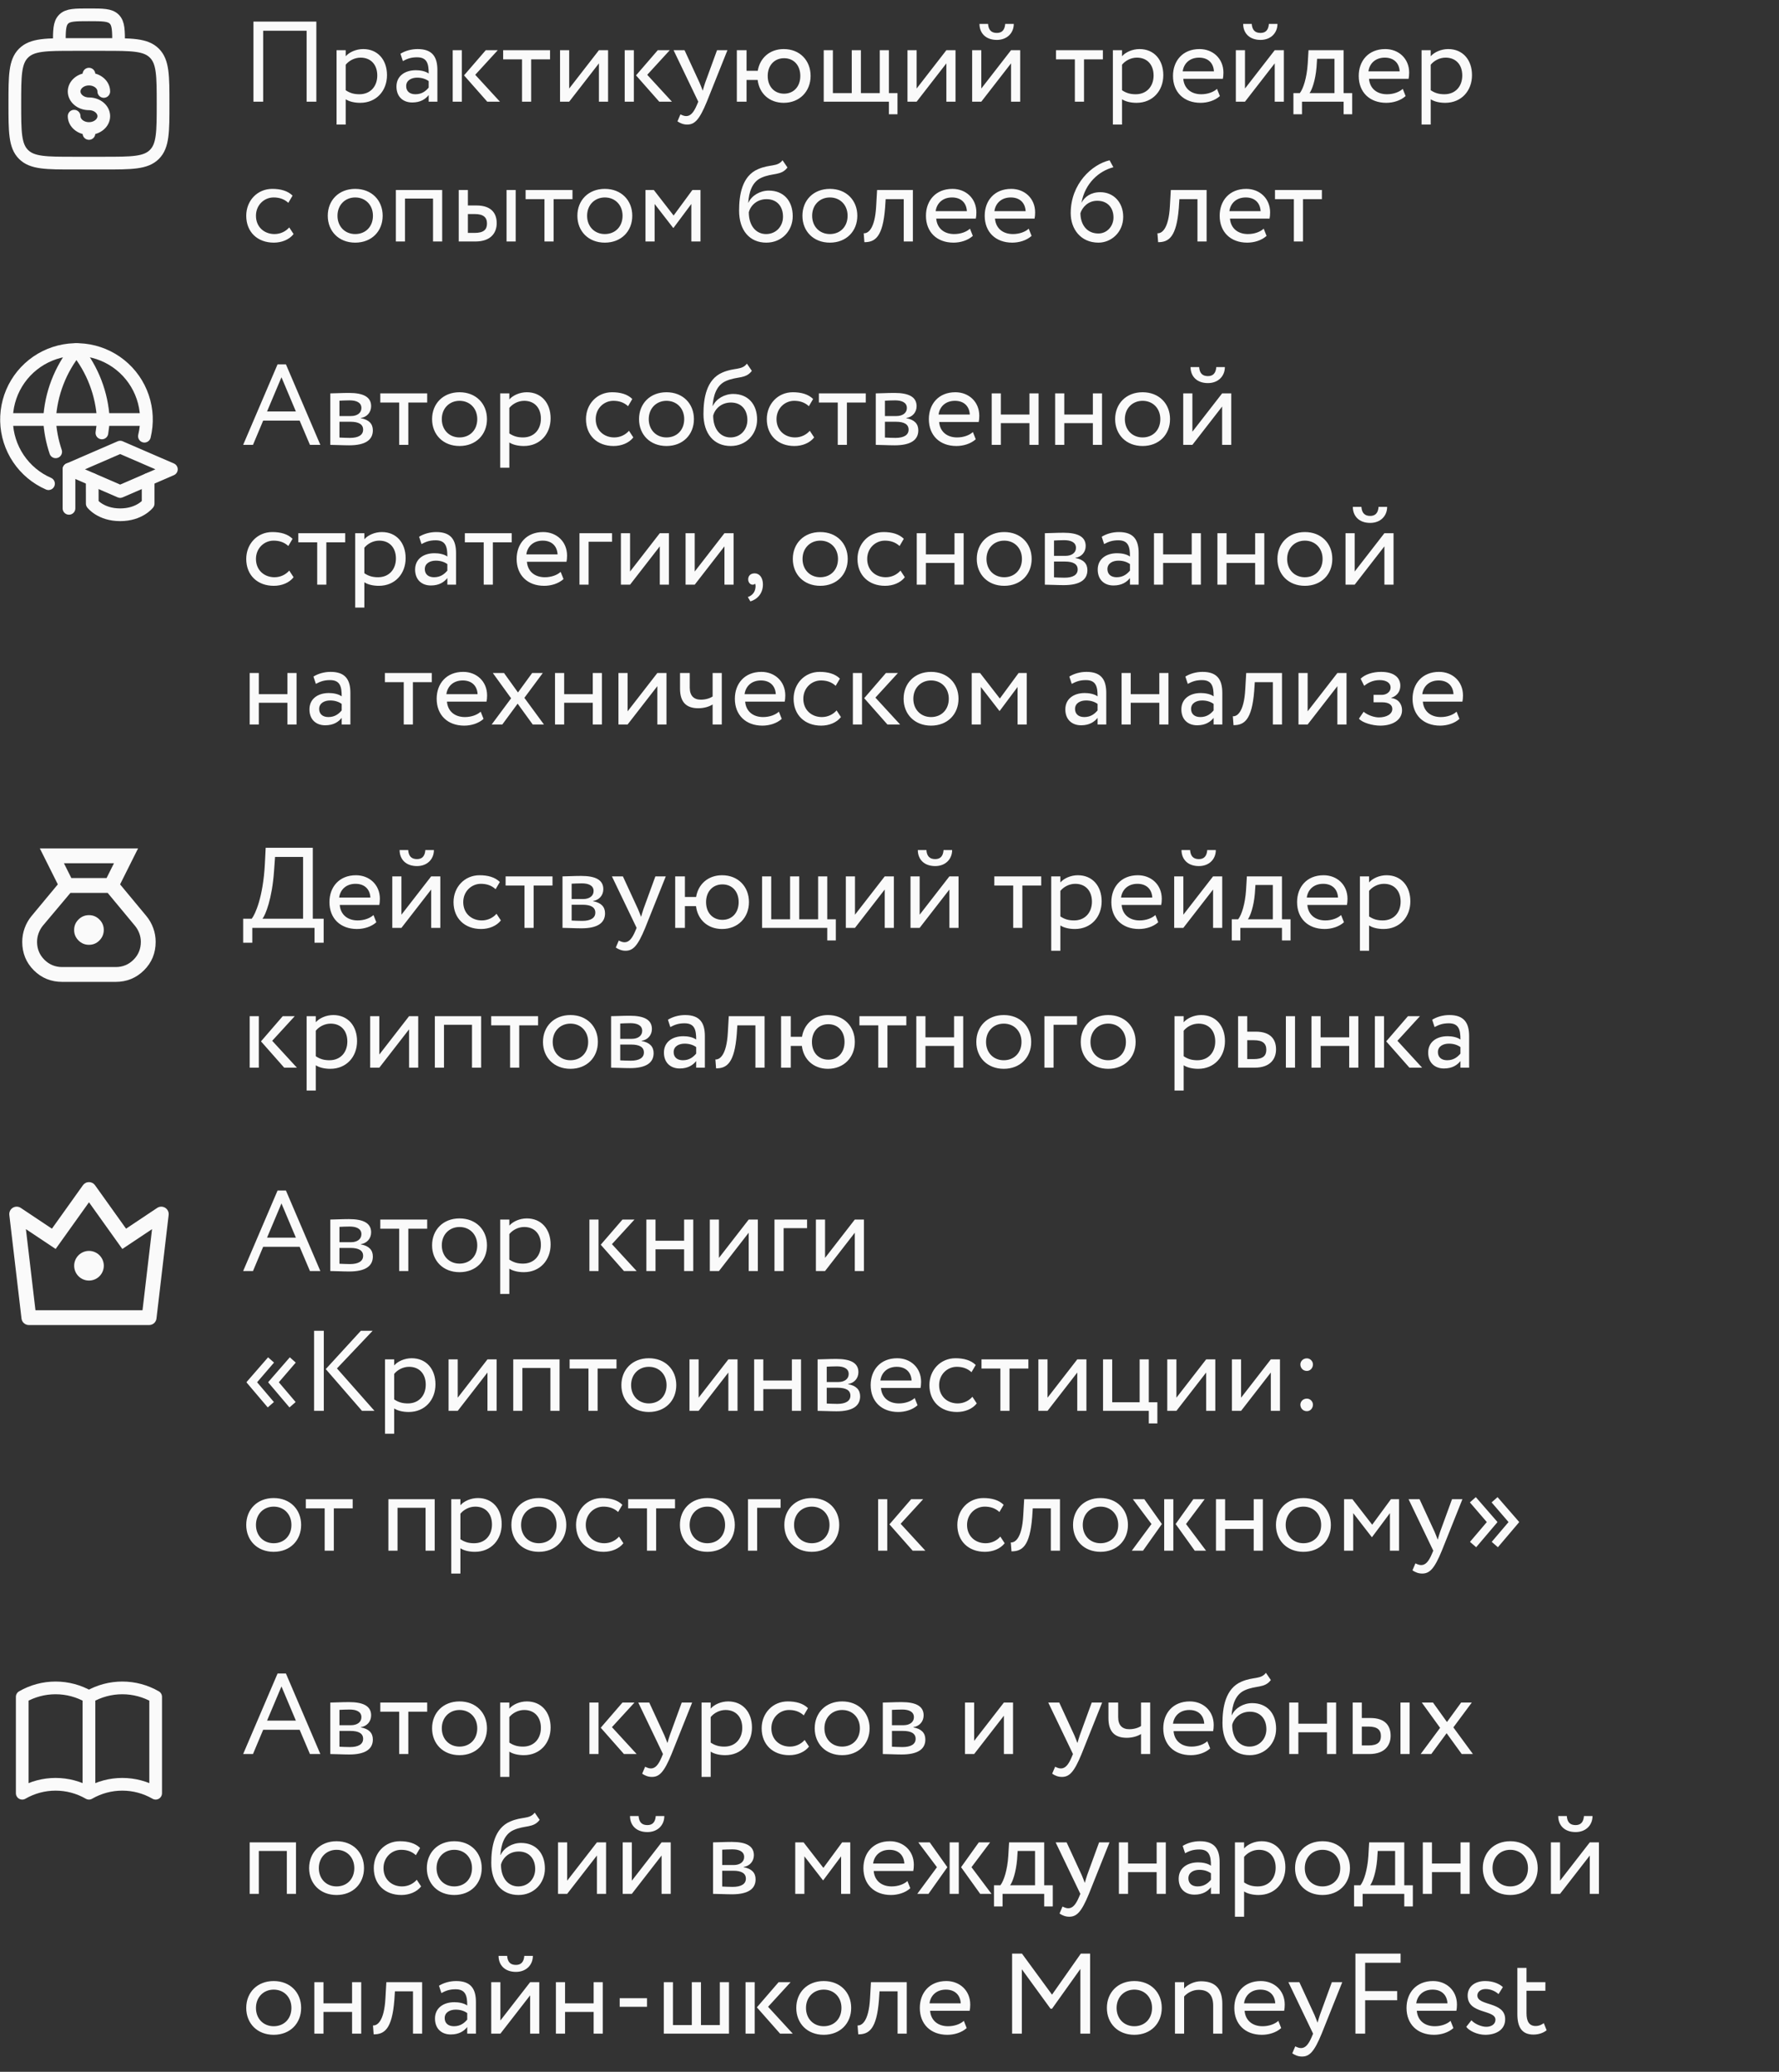 <?xml version="1.0" encoding="UTF-8"?> <svg xmlns="http://www.w3.org/2000/svg" width="280" height="326" viewBox="0 0 280 326" fill="none"><rect x="0" y="0" width="280" height="326" fill="#333333" stroke="none"/><path d="M18.667 7C18.667 4.8 18.667 3.701 17.984 3.017C17.3 2.333 16.201 2.333 14.001 2.333C11.8 2.333 10.701 2.333 10.018 3.017C9.334 3.701 9.334 4.8 9.334 7M2.334 16.334C2.334 11.934 2.334 9.734 3.701 8.367C5.069 7.001 7.268 7 11.667 7H16.334C20.733 7 22.934 7 24.3 8.367C25.666 9.735 25.667 11.934 25.667 16.334C25.667 20.733 25.667 22.933 24.3 24.299C22.933 25.666 20.733 25.667 16.334 25.667H11.667C7.268 25.667 5.067 25.667 3.701 24.299C2.335 22.932 2.334 20.733 2.334 16.334Z" stroke="#FAFAFA" stroke-width="2"></path><path d="M14.001 20.222C15.29 20.222 16.335 19.352 16.335 18.279C16.335 17.205 15.29 16.334 14.001 16.334C12.712 16.334 11.668 15.463 11.668 14.389C11.668 13.316 12.712 12.445 14.001 12.445M14.001 20.222C12.712 20.222 11.668 19.352 11.668 18.279M14.001 20.222V21M14.001 12.445V11.667M14.001 12.445C15.29 12.445 16.335 13.316 16.335 14.389" stroke="#FAFAFA" stroke-width="2" stroke-linecap="round"></path><path d="M48.26 16V4.84H41.42V16H39.89V3.4H49.79V16H48.26ZM52.972 19.6V7.9H54.412V8.854C54.97 8.206 56.05 7.72 57.166 7.72C59.47 7.72 60.91 9.43 60.91 11.824C60.91 14.29 59.236 16.18 56.698 16.18C55.834 16.18 54.988 16 54.412 15.622V19.6H52.972ZM56.752 9.07C55.798 9.07 54.916 9.556 54.412 10.186V14.2C55.132 14.686 55.798 14.83 56.572 14.83C58.3 14.83 59.38 13.588 59.38 11.878C59.38 10.24 58.426 9.07 56.752 9.07ZM63.406 9.61L63.028 8.458C63.748 8.008 64.72 7.72 65.728 7.72C68.032 7.72 68.842 8.926 68.842 11.032V16H67.474V14.956C66.988 15.568 66.214 16.126 64.882 16.126C63.406 16.126 62.398 15.19 62.398 13.624C62.398 11.968 63.712 11.05 65.458 11.05C66.088 11.05 66.934 11.176 67.474 11.572C67.474 10.06 67.24 9.016 65.638 9.016C64.648 9.016 64.054 9.268 63.406 9.61ZM65.386 14.83C66.448 14.83 67.06 14.272 67.474 13.786V12.76C66.97 12.4 66.358 12.22 65.656 12.22C64.792 12.22 63.928 12.616 63.928 13.552C63.928 14.326 64.45 14.83 65.386 14.83ZM78.345 7.9L74.799 11.77L78.687 16H76.689L73.035 11.86L76.455 7.9H78.345ZM71.253 16V7.9H72.693V16H71.253ZM79.192 9.34V7.9H86.572V9.34H83.602V16H82.162V9.34H79.192ZM89.586 16H88.146V7.9H89.586V13.93L94.266 7.9H95.706V16H94.266V9.97L89.586 16ZM105.415 7.9L101.869 11.77L105.757 16H103.759L100.105 11.86L103.525 7.9H105.415ZM98.323 16V7.9H99.763V16H98.323ZM114.492 7.9L111.252 16C110.064 18.898 109.308 19.6 108.156 19.6C107.544 19.6 107.058 19.384 106.626 19.096L107.094 17.998C107.364 18.124 107.67 18.268 107.994 18.268C108.678 18.268 109.182 17.728 109.722 16.432L109.902 16L106.014 7.9H107.742L110.118 13.048C110.298 13.462 110.442 13.858 110.604 14.272C110.712 13.876 110.838 13.462 110.982 13.03L112.854 7.9H114.492ZM115.972 16V7.9H117.502V11.14H119.266C119.59 9.142 121.138 7.72 123.352 7.72C125.89 7.72 127.582 9.52 127.582 11.95C127.582 14.38 125.854 16.18 123.352 16.18C121.066 16.18 119.5 14.686 119.248 12.58H117.502V16H115.972ZM120.832 11.95C120.832 13.66 121.912 14.74 123.406 14.74C124.9 14.74 125.962 13.642 125.962 11.95C125.962 10.294 124.954 9.16 123.406 9.16C121.894 9.16 120.832 10.276 120.832 11.95ZM129.648 16V7.9H131.088V14.65H134.058V7.9H135.498V14.65H138.468V7.9H139.908V14.65H141.258V17.98H139.908V16H129.648ZM144.271 16H142.831V7.9H144.271V13.93L148.951 7.9H150.391V16H148.951V9.97L144.271 16ZM154.449 16H153.009V7.9H154.449V13.93L159.129 7.9H160.569V16H159.129V9.97L154.449 16ZM154.161 3.76H155.511C155.583 4.732 156.033 5.182 156.897 5.182C157.689 5.182 158.139 4.732 158.211 3.76H159.561C159.561 5.182 158.517 6.28 156.897 6.28C155.115 6.28 154.161 5.182 154.161 3.76ZM166.204 9.34V7.9H173.584V9.34H170.614V16H169.174V9.34H166.204ZM175.157 19.6V7.9H176.597V8.854C177.155 8.206 178.235 7.72 179.351 7.72C181.655 7.72 183.095 9.43 183.095 11.824C183.095 14.29 181.421 16.18 178.883 16.18C178.019 16.18 177.173 16 176.597 15.622V19.6H175.157ZM178.937 9.07C177.983 9.07 177.101 9.556 176.597 10.186V14.2C177.317 14.686 177.983 14.83 178.757 14.83C180.485 14.83 181.565 13.588 181.565 11.878C181.565 10.24 180.611 9.07 178.937 9.07ZM191.549 13.984L191.999 15.118C191.207 15.838 190.037 16.18 188.957 16.18C186.329 16.18 184.619 14.506 184.619 11.95C184.619 9.592 186.131 7.72 188.795 7.72C190.883 7.72 192.557 9.196 192.557 11.428C192.557 11.824 192.521 12.148 192.467 12.4H186.239C186.365 13.93 187.481 14.83 189.065 14.83C190.109 14.83 191.027 14.47 191.549 13.984ZM188.723 9.07C187.247 9.07 186.311 9.988 186.149 11.23H191.063C190.991 9.898 190.127 9.07 188.723 9.07ZM195.951 16H194.511V7.9H195.951V13.93L200.631 7.9H202.071V16H200.631V9.97L195.951 16ZM195.663 3.76H197.013C197.085 4.732 197.535 5.182 198.399 5.182C199.191 5.182 199.641 4.732 199.713 3.76H201.063C201.063 5.182 200.019 6.28 198.399 6.28C196.617 6.28 195.663 5.182 195.663 3.76ZM203.573 17.98V14.65H204.581C205.121 13.966 205.679 12.256 205.823 10.042L205.949 7.9H211.475V14.65H212.825V17.98H211.475V16H204.923V17.98H203.573ZM207.209 10.6C207.029 12.67 206.489 14.146 206.111 14.65H210.035V9.25H207.299L207.209 10.6ZM220.782 13.984L221.232 15.118C220.44 15.838 219.27 16.18 218.19 16.18C215.562 16.18 213.852 14.506 213.852 11.95C213.852 9.592 215.364 7.72 218.028 7.72C220.116 7.72 221.79 9.196 221.79 11.428C221.79 11.824 221.754 12.148 221.7 12.4H215.472C215.598 13.93 216.714 14.83 218.298 14.83C219.342 14.83 220.26 14.47 220.782 13.984ZM217.956 9.07C216.48 9.07 215.544 9.988 215.382 11.23H220.296C220.224 9.898 219.36 9.07 217.956 9.07ZM223.743 19.6V7.9H225.183V8.854C225.741 8.206 226.821 7.72 227.937 7.72C230.241 7.72 231.681 9.43 231.681 11.824C231.681 14.29 230.007 16.18 227.469 16.18C226.605 16.18 225.759 16 225.183 15.622V19.6H223.743ZM227.523 9.07C226.569 9.07 225.687 9.556 225.183 10.186V14.2C225.903 14.686 226.569 14.83 227.343 14.83C229.071 14.83 230.151 13.588 230.151 11.878C230.151 10.24 229.197 9.07 227.523 9.07ZM45.524 35.786L46.208 36.83C45.524 37.712 44.336 38.18 43.094 38.18C40.52 38.18 38.756 36.506 38.756 33.95C38.756 31.592 40.484 29.72 42.86 29.72C44.156 29.72 45.29 30.026 46.046 30.782L45.38 31.916C44.696 31.286 43.904 31.07 43.058 31.07C41.6 31.07 40.286 32.24 40.286 33.95C40.286 35.732 41.6 36.83 43.202 36.83C44.174 36.83 44.984 36.398 45.524 35.786ZM51.588 33.95C51.588 31.52 53.316 29.72 55.908 29.72C58.5 29.72 60.228 31.52 60.228 33.95C60.228 36.38 58.5 38.18 55.908 38.18C53.316 38.18 51.588 36.38 51.588 33.95ZM53.118 33.95C53.118 35.642 54.288 36.83 55.908 36.83C57.528 36.83 58.698 35.678 58.698 33.95C58.698 32.258 57.528 31.07 55.908 31.07C54.324 31.07 53.118 32.24 53.118 33.95ZM68.156 38V31.25H63.746V38H62.306V29.9H69.596V38H68.156ZM72.202 38V29.9H73.642V32.33H74.974C77.458 32.33 78.178 33.68 78.178 35.12C78.178 36.542 77.35 38 74.812 38H72.202ZM79.726 38V29.9H81.166V38H79.726ZM74.704 33.68H73.642V36.65H74.686C76.126 36.65 76.648 36.128 76.648 35.174C76.648 34.202 76.09 33.68 74.704 33.68ZM82.725 31.34V29.9H90.105V31.34H87.135V38H85.695V31.34H82.725ZM90.875 33.95C90.875 31.52 92.603 29.72 95.195 29.72C97.787 29.72 99.515 31.52 99.515 33.95C99.515 36.38 97.787 38.18 95.195 38.18C92.603 38.18 90.875 36.38 90.875 33.95ZM92.405 33.95C92.405 35.642 93.575 36.83 95.195 36.83C96.815 36.83 97.985 35.678 97.985 33.95C97.985 32.258 96.815 31.07 95.195 31.07C93.611 31.07 92.405 32.24 92.405 33.95ZM101.593 38V29.9H102.907L106.021 33.914L108.973 29.9H110.251V38H108.811V32.096L106.003 35.858H105.949L103.033 32.096V38H101.593ZM123.167 25.22L123.941 26.354C122.951 27.686 121.601 27.164 119.819 27.974C118.307 28.658 117.875 30.368 117.767 31.88H117.803C118.325 30.746 119.639 29.99 121.007 29.99C123.329 29.99 124.769 31.592 124.769 34.022C124.769 36.29 123.077 38.18 120.611 38.18C117.983 38.18 116.327 36.254 116.327 33.14C116.327 30.746 116.759 27.686 119.333 26.606C121.223 25.796 122.339 26.3 123.167 25.22ZM117.857 33.41C117.857 35.498 118.973 36.83 120.575 36.83C122.159 36.83 123.239 35.606 123.239 34.094C123.239 32.51 122.321 31.34 120.647 31.34C119.117 31.34 118.109 32.366 117.857 33.41ZM126.295 33.95C126.295 31.52 128.023 29.72 130.615 29.72C133.207 29.72 134.935 31.52 134.935 33.95C134.935 36.38 133.207 38.18 130.615 38.18C128.023 38.18 126.295 36.38 126.295 33.95ZM127.825 33.95C127.825 35.642 128.995 36.83 130.615 36.83C132.235 36.83 133.405 35.678 133.405 33.95C133.405 32.258 132.235 31.07 130.615 31.07C129.031 31.07 127.825 32.24 127.825 33.95ZM142.24 38V31.34H139.396L139.306 32.708C138.946 37.316 137.722 38.108 136.048 38.108L135.94 36.704C136.552 36.758 137.704 36.164 137.902 32.42L138.046 29.9H143.68V38H142.24ZM152.666 35.984L153.116 37.118C152.324 37.838 151.154 38.18 150.074 38.18C147.446 38.18 145.736 36.506 145.736 33.95C145.736 31.592 147.248 29.72 149.912 29.72C152 29.72 153.674 31.196 153.674 33.428C153.674 33.824 153.638 34.148 153.584 34.4H147.356C147.482 35.93 148.598 36.83 150.182 36.83C151.226 36.83 152.144 36.47 152.666 35.984ZM149.84 31.07C148.364 31.07 147.428 31.988 147.266 33.23H152.18C152.108 31.898 151.244 31.07 149.84 31.07ZM161.913 35.984L162.363 37.118C161.571 37.838 160.401 38.18 159.321 38.18C156.693 38.18 154.983 36.506 154.983 33.95C154.983 31.592 156.495 29.72 159.159 29.72C161.247 29.72 162.921 31.196 162.921 33.428C162.921 33.824 162.885 34.148 162.831 34.4H156.603C156.729 35.93 157.845 36.83 159.429 36.83C160.473 36.83 161.391 36.47 161.913 35.984ZM159.087 31.07C157.611 31.07 156.675 31.988 156.513 33.23H161.427C161.355 31.898 160.491 31.07 159.087 31.07ZM168.521 33.536C168.521 28.91 171.869 25.868 174.641 25.22L175.235 26.318C173.003 26.894 170.771 28.802 170.213 31.916C170.717 30.962 171.689 30.242 173.183 30.242C175.253 30.242 176.783 31.826 176.783 34.112C176.783 36.596 174.857 38.18 172.895 38.18C170.087 38.18 168.521 36.038 168.521 33.536ZM170.051 33.536C170.051 35.246 170.987 36.74 172.877 36.74C174.263 36.74 175.253 35.57 175.253 34.22C175.253 32.762 174.389 31.592 172.697 31.592C171.221 31.592 170.339 32.654 170.051 33.536ZM188.471 38V31.34H185.627L185.537 32.708C185.177 37.316 183.953 38.108 182.279 38.108L182.171 36.704C182.783 36.758 183.935 36.164 184.133 32.42L184.277 29.9H189.911V38H188.471ZM198.897 35.984L199.347 37.118C198.555 37.838 197.385 38.18 196.305 38.18C193.677 38.18 191.967 36.506 191.967 33.95C191.967 31.592 193.479 29.72 196.143 29.72C198.231 29.72 199.905 31.196 199.905 33.428C199.905 33.824 199.869 34.148 199.815 34.4H193.587C193.713 35.93 194.829 36.83 196.413 36.83C197.457 36.83 198.375 36.47 198.897 35.984ZM196.071 31.07C194.595 31.07 193.659 31.988 193.497 33.23H198.411C198.339 31.898 197.475 31.07 196.071 31.07ZM200.674 31.34V29.9H208.054V31.34H205.084V38H203.644V31.34H200.674Z" fill="#FAFAFA"></path><g clip-path="url(#clip0_626_1512)"><path d="M22.731 68.636C23.231 66.598 23.138 64.46 22.463 62.474C21.789 60.487 20.561 58.735 18.924 57.423C17.288 56.11 15.31 55.293 13.224 55.066C11.139 54.84 9.032 55.214 7.152 56.145C5.271 57.075 3.696 58.523 2.611 60.319C1.526 62.114 0.977 64.183 1.027 66.28C1.078 68.377 1.727 70.416 2.897 72.157C4.067 73.898 5.711 75.269 7.633 76.108M1.023 66.012H23.045" stroke="#FAFAFA" stroke-width="2" stroke-linecap="round" stroke-linejoin="round"></path><path d="M8.763 71.094C8.21 69.452 7.884 67.742 7.795 66.012C8.003 61.985 9.486 58.128 12.031 55C14.575 58.128 16.058 61.985 16.265 66.012C16.227 66.718 16.151 67.422 16.039 68.12M18.915 70.356L26.975 73.848L18.915 77.34L10.859 73.848L18.919 70.356H18.915Z" stroke="#FAFAFA" stroke-width="2" stroke-linecap="round" stroke-linejoin="round"></path><path d="M14.513 75.44L14.521 79.24C14.521 79.24 15.851 81 18.915 81C21.979 81 23.315 79.24 23.315 79.24V75.44M10.857 79.99V73.848" stroke="#FAFAFA" stroke-width="2" stroke-linecap="round" stroke-linejoin="round"></path></g><path d="M38.27 70L43.688 57.328H45.002L50.42 70H48.782L47.162 66.184H41.42L39.818 70H38.27ZM44.3 59.362L42.032 64.744H46.568L44.3 59.362ZM51.987 70V61.9C52.689 61.9 53.751 61.828 54.921 61.828C57.189 61.828 58.413 62.458 58.413 63.916C58.413 64.87 57.765 65.626 56.793 65.77V65.806C58.089 66.04 58.683 66.706 58.683 67.714C58.683 69.244 57.477 70.072 54.957 70.072C53.949 70.072 52.725 70 51.987 70ZM55.155 66.364H53.427V68.848C53.859 68.866 54.435 68.902 55.083 68.902C56.415 68.902 57.153 68.452 57.153 67.606C57.153 66.76 56.451 66.364 55.155 66.364ZM55.029 62.998C54.381 62.998 53.787 63.034 53.427 63.052V65.464H55.245C56.199 65.464 56.883 64.996 56.883 64.204C56.883 63.322 56.073 62.998 55.029 62.998ZM59.856 63.34V61.9H67.236V63.34H64.266V70H62.826V63.34H59.856ZM68.006 65.95C68.006 63.52 69.734 61.72 72.326 61.72C74.918 61.72 76.646 63.52 76.646 65.95C76.646 68.38 74.918 70.18 72.326 70.18C69.734 70.18 68.006 68.38 68.006 65.95ZM69.536 65.95C69.536 67.642 70.706 68.83 72.326 68.83C73.946 68.83 75.116 67.678 75.116 65.95C75.116 64.258 73.946 63.07 72.326 63.07C70.742 63.07 69.536 64.24 69.536 65.95ZM78.724 73.6V61.9H80.164V62.854C80.722 62.206 81.802 61.72 82.918 61.72C85.222 61.72 86.662 63.43 86.662 65.824C86.662 68.29 84.988 70.18 82.45 70.18C81.586 70.18 80.74 70 80.164 69.622V73.6H78.724ZM82.504 63.07C81.55 63.07 80.668 63.556 80.164 64.186V68.2C80.884 68.686 81.55 68.83 82.324 68.83C84.052 68.83 85.132 67.588 85.132 65.878C85.132 64.24 84.178 63.07 82.504 63.07ZM98.997 67.786L99.681 68.83C98.997 69.712 97.809 70.18 96.567 70.18C93.993 70.18 92.229 68.506 92.229 65.95C92.229 63.592 93.957 61.72 96.333 61.72C97.629 61.72 98.763 62.026 99.519 62.782L98.853 63.916C98.169 63.286 97.377 63.07 96.531 63.07C95.073 63.07 93.759 64.24 93.759 65.95C93.759 67.732 95.073 68.83 96.675 68.83C97.647 68.83 98.457 68.398 98.997 67.786ZM100.578 65.95C100.578 63.52 102.306 61.72 104.898 61.72C107.49 61.72 109.218 63.52 109.218 65.95C109.218 68.38 107.49 70.18 104.898 70.18C102.306 70.18 100.578 68.38 100.578 65.95ZM102.108 65.95C102.108 67.642 103.278 68.83 104.898 68.83C106.518 68.83 107.688 67.678 107.688 65.95C107.688 64.258 106.518 63.07 104.898 63.07C103.314 63.07 102.108 64.24 102.108 65.95ZM117.56 57.22L118.334 58.354C117.344 59.686 115.994 59.164 114.212 59.974C112.7 60.658 112.268 62.368 112.16 63.88H112.196C112.718 62.746 114.032 61.99 115.4 61.99C117.722 61.99 119.162 63.592 119.162 66.022C119.162 68.29 117.47 70.18 115.004 70.18C112.376 70.18 110.72 68.254 110.72 65.14C110.72 62.746 111.152 59.686 113.726 58.606C115.616 57.796 116.732 58.3 117.56 57.22ZM112.25 65.41C112.25 67.498 113.366 68.83 114.968 68.83C116.552 68.83 117.632 67.606 117.632 66.094C117.632 64.51 116.714 63.34 115.04 63.34C113.51 63.34 112.502 64.366 112.25 65.41ZM127.456 67.786L128.14 68.83C127.456 69.712 126.268 70.18 125.026 70.18C122.452 70.18 120.688 68.506 120.688 65.95C120.688 63.592 122.416 61.72 124.792 61.72C126.088 61.72 127.222 62.026 127.978 62.782L127.312 63.916C126.628 63.286 125.836 63.07 124.99 63.07C123.532 63.07 122.218 64.24 122.218 65.95C122.218 67.732 123.532 68.83 125.134 68.83C126.106 68.83 126.916 68.398 127.456 67.786ZM128.885 63.34V61.9H136.265V63.34H133.295V70H131.855V63.34H128.885ZM137.839 70V61.9C138.541 61.9 139.603 61.828 140.773 61.828C143.041 61.828 144.265 62.458 144.265 63.916C144.265 64.87 143.617 65.626 142.645 65.77V65.806C143.941 66.04 144.535 66.706 144.535 67.714C144.535 69.244 143.329 70.072 140.809 70.072C139.801 70.072 138.577 70 137.839 70ZM141.007 66.364H139.279V68.848C139.711 68.866 140.287 68.902 140.935 68.902C142.267 68.902 143.005 68.452 143.005 67.606C143.005 66.76 142.303 66.364 141.007 66.364ZM140.881 62.998C140.233 62.998 139.639 63.034 139.279 63.052V65.464H141.097C142.051 65.464 142.735 64.996 142.735 64.204C142.735 63.322 141.925 62.998 140.881 62.998ZM153.124 67.984L153.574 69.118C152.782 69.838 151.612 70.18 150.532 70.18C147.904 70.18 146.194 68.506 146.194 65.95C146.194 63.592 147.706 61.72 150.37 61.72C152.458 61.72 154.132 63.196 154.132 65.428C154.132 65.824 154.096 66.148 154.042 66.4H147.813C147.94 67.93 149.056 68.83 150.64 68.83C151.684 68.83 152.602 68.47 153.124 67.984ZM150.298 63.07C148.822 63.07 147.886 63.988 147.724 65.23H152.638C152.566 63.898 151.702 63.07 150.298 63.07ZM162.025 70V66.58H157.525V70H156.085V61.9H157.525V65.23H162.025V61.9H163.465V70H162.025ZM172.009 70V66.58H167.509V70H166.069V61.9H167.509V65.23H172.009V61.9H173.449V70H172.009ZM175.514 65.95C175.514 63.52 177.242 61.72 179.834 61.72C182.426 61.72 184.154 63.52 184.154 65.95C184.154 68.38 182.426 70.18 179.834 70.18C177.242 70.18 175.514 68.38 175.514 65.95ZM177.044 65.95C177.044 67.642 178.214 68.83 179.834 68.83C181.454 68.83 182.624 67.678 182.624 65.95C182.624 64.258 181.454 63.07 179.834 63.07C178.25 63.07 177.044 64.24 177.044 65.95ZM187.672 70H186.232V61.9H187.672V67.93L192.352 61.9H193.792V70H192.352V63.97L187.672 70ZM187.384 57.76H188.734C188.806 58.732 189.256 59.182 190.12 59.182C190.912 59.182 191.362 58.732 191.434 57.76H192.784C192.784 59.182 191.74 60.28 190.12 60.28C188.338 60.28 187.384 59.182 187.384 57.76ZM45.524 89.786L46.208 90.83C45.524 91.712 44.336 92.18 43.094 92.18C40.52 92.18 38.756 90.506 38.756 87.95C38.756 85.592 40.484 83.72 42.86 83.72C44.156 83.72 45.29 84.026 46.046 84.782L45.38 85.916C44.696 85.286 43.904 85.07 43.058 85.07C41.6 85.07 40.286 86.24 40.286 87.95C40.286 89.732 41.6 90.83 43.202 90.83C44.174 90.83 44.984 90.398 45.524 89.786ZM46.954 85.34V83.9H54.334V85.34H51.364V92H49.924V85.34H46.954ZM55.907 95.6V83.9H57.347V84.854C57.905 84.206 58.985 83.72 60.101 83.72C62.405 83.72 63.845 85.43 63.845 87.824C63.845 90.29 62.171 92.18 59.633 92.18C58.769 92.18 57.923 92 57.347 91.622V95.6H55.907ZM59.687 85.07C58.733 85.07 57.851 85.556 57.347 86.186V90.2C58.067 90.686 58.733 90.83 59.507 90.83C61.235 90.83 62.315 89.588 62.315 87.878C62.315 86.24 61.361 85.07 59.687 85.07ZM66.341 85.61L65.963 84.458C66.683 84.008 67.655 83.72 68.663 83.72C70.967 83.72 71.777 84.926 71.777 87.032V92H70.409V90.956C69.923 91.568 69.149 92.126 67.817 92.126C66.341 92.126 65.333 91.19 65.333 89.624C65.333 87.968 66.647 87.05 68.393 87.05C69.023 87.05 69.869 87.176 70.409 87.572C70.409 86.06 70.175 85.016 68.573 85.016C67.583 85.016 66.989 85.268 66.341 85.61ZM68.321 90.83C69.383 90.83 69.995 90.272 70.409 89.786V88.76C69.905 88.4 69.293 88.22 68.591 88.22C67.727 88.22 66.863 88.616 66.863 89.552C66.863 90.326 67.385 90.83 68.321 90.83ZM73.163 85.34V83.9H80.543V85.34H77.573V92H76.133V85.34H73.163ZM88.243 89.984L88.693 91.118C87.901 91.838 86.731 92.18 85.651 92.18C83.023 92.18 81.313 90.506 81.313 87.95C81.313 85.592 82.825 83.72 85.489 83.72C87.577 83.72 89.251 85.196 89.251 87.428C89.251 87.824 89.215 88.148 89.161 88.4H82.933C83.059 89.93 84.175 90.83 85.759 90.83C86.803 90.83 87.721 90.47 88.243 89.984ZM85.417 85.07C83.941 85.07 83.005 85.988 82.843 87.23H87.757C87.685 85.898 86.821 85.07 85.417 85.07ZM91.204 92V83.9H96.334V85.25H92.644V92H91.204ZM99.166 92H97.726V83.9H99.166V89.93L103.846 83.9H105.286V92H103.846V85.97L99.166 92ZM109.343 92H107.903V83.9H109.343V89.93L114.023 83.9H115.463V92H114.023V85.97L109.343 92ZM117.757 91.172C117.757 90.614 118.117 90.218 118.783 90.218C119.539 90.218 120.079 90.902 120.079 91.964C120.079 93.314 119.269 94.286 118.099 94.628L117.703 93.944C118.189 93.782 118.693 93.404 118.855 92.738C118.963 92.27 118.927 92 118.837 91.838C118.747 91.982 118.585 92 118.441 92C118.081 92 117.757 91.64 117.757 91.172ZM124.783 87.95C124.783 85.52 126.511 83.72 129.103 83.72C131.695 83.72 133.423 85.52 133.423 87.95C133.423 90.38 131.695 92.18 129.103 92.18C126.511 92.18 124.783 90.38 124.783 87.95ZM126.313 87.95C126.313 89.642 127.483 90.83 129.103 90.83C130.723 90.83 131.893 89.678 131.893 87.95C131.893 86.258 130.723 85.07 129.103 85.07C127.519 85.07 126.313 86.24 126.313 87.95ZM141.729 89.786L142.413 90.83C141.729 91.712 140.541 92.18 139.299 92.18C136.725 92.18 134.961 90.506 134.961 87.95C134.961 85.592 136.689 83.72 139.065 83.72C140.361 83.72 141.495 84.026 142.251 84.782L141.585 85.916C140.901 85.286 140.109 85.07 139.263 85.07C137.805 85.07 136.491 86.24 136.491 87.95C136.491 89.732 137.805 90.83 139.407 90.83C140.379 90.83 141.189 90.398 141.729 89.786ZM150.23 92V88.58H145.73V92H144.29V83.9H145.73V87.23H150.23V83.9H151.67V92H150.23ZM153.735 87.95C153.735 85.52 155.463 83.72 158.055 83.72C160.647 83.72 162.375 85.52 162.375 87.95C162.375 90.38 160.647 92.18 158.055 92.18C155.463 92.18 153.735 90.38 153.735 87.95ZM155.265 87.95C155.265 89.642 156.435 90.83 158.055 90.83C159.675 90.83 160.845 89.678 160.845 87.95C160.845 86.258 159.675 85.07 158.055 85.07C156.471 85.07 155.265 86.24 155.265 87.95ZM164.452 92V83.9C165.154 83.9 166.216 83.828 167.386 83.828C169.654 83.828 170.878 84.458 170.878 85.916C170.878 86.87 170.23 87.626 169.258 87.77V87.806C170.554 88.04 171.148 88.706 171.148 89.714C171.148 91.244 169.942 92.072 167.422 92.072C166.414 92.072 165.19 92 164.452 92ZM167.62 88.364H165.892V90.848C166.324 90.866 166.9 90.902 167.548 90.902C168.88 90.902 169.618 90.452 169.618 89.606C169.618 88.76 168.916 88.364 167.62 88.364ZM167.494 84.998C166.846 84.998 166.252 85.034 165.892 85.052V87.464H167.71C168.664 87.464 169.348 86.996 169.348 86.204C169.348 85.322 168.538 84.998 167.494 84.998ZM173.779 85.61L173.401 84.458C174.121 84.008 175.093 83.72 176.101 83.72C178.405 83.72 179.215 84.926 179.215 87.032V92H177.847V90.956C177.361 91.568 176.587 92.126 175.255 92.126C173.779 92.126 172.771 91.19 172.771 89.624C172.771 87.968 174.085 87.05 175.831 87.05C176.461 87.05 177.307 87.176 177.847 87.572C177.847 86.06 177.613 85.016 176.011 85.016C175.021 85.016 174.427 85.268 173.779 85.61ZM175.759 90.83C176.821 90.83 177.433 90.272 177.847 89.786V88.76C177.343 88.4 176.731 88.22 176.029 88.22C175.165 88.22 174.301 88.616 174.301 89.552C174.301 90.326 174.823 90.83 175.759 90.83ZM187.566 92V88.58H183.066V92H181.626V83.9H183.066V87.23H187.566V83.9H189.006V92H187.566ZM197.55 92V88.58H193.05V92H191.61V83.9H193.05V87.23H197.55V83.9H198.99V92H197.55ZM201.055 87.95C201.055 85.52 202.783 83.72 205.375 83.72C207.967 83.72 209.695 85.52 209.695 87.95C209.695 90.38 207.967 92.18 205.375 92.18C202.783 92.18 201.055 90.38 201.055 87.95ZM202.585 87.95C202.585 89.642 203.755 90.83 205.375 90.83C206.995 90.83 208.165 89.678 208.165 87.95C208.165 86.258 206.995 85.07 205.375 85.07C203.791 85.07 202.585 86.24 202.585 87.95ZM213.213 92H211.773V83.9H213.213V89.93L217.893 83.9H219.333V92H217.893V85.97L213.213 92ZM212.925 79.76H214.275C214.347 80.732 214.797 81.182 215.661 81.182C216.453 81.182 216.903 80.732 216.975 79.76H218.325C218.325 81.182 217.281 82.28 215.661 82.28C213.879 82.28 212.925 81.182 212.925 79.76ZM45.236 114V110.58H40.736V114H39.296V105.9H40.736V109.23H45.236V105.9H46.676V114H45.236ZM49.712 107.61L49.334 106.458C50.054 106.008 51.026 105.72 52.034 105.72C54.338 105.72 55.148 106.926 55.148 109.032V114H53.78V112.956C53.294 113.568 52.52 114.126 51.188 114.126C49.712 114.126 48.704 113.19 48.704 111.624C48.704 109.968 50.018 109.05 51.764 109.05C52.394 109.05 53.24 109.176 53.78 109.572C53.78 108.06 53.546 107.016 51.944 107.016C50.954 107.016 50.36 107.268 49.712 107.61ZM51.692 112.83C52.754 112.83 53.366 112.272 53.78 111.786V110.76C53.276 110.4 52.664 110.22 51.962 110.22C51.098 110.22 50.234 110.616 50.234 111.552C50.234 112.326 50.756 112.83 51.692 112.83ZM60.577 107.34V105.9H67.957V107.34H64.987V114H63.547V107.34H60.577ZM75.657 111.984L76.107 113.118C75.315 113.838 74.145 114.18 73.065 114.18C70.437 114.18 68.727 112.506 68.727 109.95C68.727 107.592 70.239 105.72 72.903 105.72C74.991 105.72 76.665 107.196 76.665 109.428C76.665 109.824 76.629 110.148 76.575 110.4H70.347C70.473 111.93 71.589 112.83 73.173 112.83C74.217 112.83 75.135 112.47 75.657 111.984ZM72.831 107.07C71.355 107.07 70.419 107.988 70.257 109.23H75.171C75.099 107.898 74.235 107.07 72.831 107.07ZM85.431 105.9L82.534 109.806L85.612 114H83.847L81.472 110.724L79.059 114H77.385L80.445 109.878L77.566 105.9H79.329L81.525 108.96L83.757 105.9H85.431ZM93.295 114V110.58H88.795V114H87.355V105.9H88.795V109.23H93.295V105.9H94.735V114H93.295ZM98.779 114H97.339V105.9H98.779V111.93L103.459 105.9H104.899V114H103.459V107.97L98.779 114ZM113.601 105.9V114H112.161V110.85C111.621 111.192 110.811 111.444 109.911 111.444C107.967 111.444 107.031 110.436 107.031 108.348V105.9H108.561V108.186C108.561 109.482 109.209 110.094 110.307 110.094C111.117 110.094 111.801 109.842 112.161 109.59V105.9H113.601ZM122.59 111.984L123.04 113.118C122.248 113.838 121.078 114.18 119.998 114.18C117.37 114.18 115.66 112.506 115.66 109.95C115.66 107.592 117.172 105.72 119.836 105.72C121.924 105.72 123.598 107.196 123.598 109.428C123.598 109.824 123.562 110.148 123.508 110.4H117.28C117.406 111.93 118.522 112.83 120.106 112.83C121.15 112.83 122.068 112.47 122.59 111.984ZM119.764 107.07C118.288 107.07 117.352 107.988 117.19 109.23H122.104C122.032 107.898 121.168 107.07 119.764 107.07ZM131.674 111.786L132.358 112.83C131.674 113.712 130.486 114.18 129.244 114.18C126.67 114.18 124.906 112.506 124.906 109.95C124.906 107.592 126.634 105.72 129.01 105.72C130.306 105.72 131.44 106.026 132.196 106.782L131.53 107.916C130.846 107.286 130.054 107.07 129.208 107.07C127.75 107.07 126.436 108.24 126.436 109.95C126.436 111.732 127.75 112.83 129.352 112.83C130.324 112.83 131.134 112.398 131.674 111.786ZM141.327 105.9L137.781 109.77L141.669 114H139.671L136.017 109.86L139.437 105.9H141.327ZM134.235 114V105.9H135.675V114H134.235ZM142.221 109.95C142.221 107.52 143.949 105.72 146.541 105.72C149.133 105.72 150.861 107.52 150.861 109.95C150.861 112.38 149.133 114.18 146.541 114.18C143.949 114.18 142.221 112.38 142.221 109.95ZM143.751 109.95C143.751 111.642 144.921 112.83 146.541 112.83C148.161 112.83 149.331 111.678 149.331 109.95C149.331 108.258 148.161 107.07 146.541 107.07C144.957 107.07 143.751 108.24 143.751 109.95ZM152.939 114V105.9H154.253L157.367 109.914L160.319 105.9H161.597V114H160.157V108.096L157.349 111.858H157.295L154.379 108.096V114H152.939ZM168.681 107.61L168.303 106.458C169.023 106.008 169.995 105.72 171.003 105.72C173.307 105.72 174.117 106.926 174.117 109.032V114H172.749V112.956C172.263 113.568 171.489 114.126 170.157 114.126C168.681 114.126 167.673 113.19 167.673 111.624C167.673 109.968 168.987 109.05 170.733 109.05C171.363 109.05 172.209 109.176 172.749 109.572C172.749 108.06 172.515 107.016 170.913 107.016C169.923 107.016 169.329 107.268 168.681 107.61ZM170.661 112.83C171.723 112.83 172.335 112.272 172.749 111.786V110.76C172.245 110.4 171.633 110.22 170.931 110.22C170.067 110.22 169.203 110.616 169.203 111.552C169.203 112.326 169.725 112.83 170.661 112.83ZM182.468 114V110.58H177.968V114H176.528V105.9H177.968V109.23H182.468V105.9H183.908V114H182.468ZM186.945 107.61L186.567 106.458C187.287 106.008 188.259 105.72 189.267 105.72C191.571 105.72 192.381 106.926 192.381 109.032V114H191.013V112.956C190.527 113.568 189.753 114.126 188.421 114.126C186.945 114.126 185.937 113.19 185.937 111.624C185.937 109.968 187.251 109.05 188.997 109.05C189.627 109.05 190.473 109.176 191.013 109.572C191.013 108.06 190.779 107.016 189.177 107.016C188.187 107.016 187.593 107.268 186.945 107.61ZM188.925 112.83C189.987 112.83 190.599 112.272 191.013 111.786V110.76C190.509 110.4 189.897 110.22 189.195 110.22C188.331 110.22 187.467 110.616 187.467 111.552C187.467 112.326 187.989 112.83 188.925 112.83ZM200.336 114V107.34H197.492L197.402 108.708C197.042 113.316 195.818 114.108 194.144 114.108L194.036 112.704C194.648 112.758 195.8 112.164 195.998 108.42L196.142 105.9H201.776V114H200.336ZM205.812 114H204.372V105.9H205.812V111.93L210.492 105.9H211.932V114H210.492V107.97L205.812 114ZM217.232 114.18C216.044 114.18 214.424 113.73 213.884 113.082L214.622 112.002C215.306 112.56 216.314 112.884 217.016 112.884C218.24 112.884 219.14 112.362 219.14 111.552C219.14 110.886 218.546 110.508 217.556 110.508H216.188V109.338H217.466C218.276 109.338 218.87 108.834 218.87 108.186C218.87 107.448 218.186 107.016 217.142 107.016C216.026 107.016 215.252 107.484 214.712 107.916L214.154 106.8C214.82 106.116 216.08 105.72 217.358 105.72C219.338 105.72 220.4 106.566 220.4 107.898C220.4 108.69 220.004 109.446 218.978 109.806V109.842C220.112 109.968 220.67 110.814 220.67 111.75C220.67 113.262 219.23 114.18 217.232 114.18ZM229.254 111.984L229.704 113.118C228.912 113.838 227.742 114.18 226.662 114.18C224.034 114.18 222.324 112.506 222.324 109.95C222.324 107.592 223.836 105.72 226.5 105.72C228.588 105.72 230.262 107.196 230.262 109.428C230.262 109.824 230.226 110.148 230.172 110.4H223.944C224.07 111.93 225.186 112.83 226.77 112.83C227.814 112.83 228.732 112.47 229.254 111.984ZM226.428 107.07C224.952 107.07 224.016 107.988 223.854 109.23H228.768C228.696 107.898 227.832 107.07 226.428 107.07Z" fill="#FAFAFA"></path><path d="M9.8 154.5C8.031 154.5 6.538 153.893 5.322 152.678C4.107 151.463 3.499 149.97 3.5 148.2C3.5 147.461 3.626 146.742 3.879 146.042C4.132 145.342 4.492 144.71 4.958 144.146L9.1 139.158L6.271 133.5H21.729L18.9 139.158L23.042 144.146C23.508 144.71 23.868 145.342 24.121 146.042C24.374 146.742 24.5 147.461 24.5 148.2C24.5 149.969 23.887 151.462 22.663 152.678C21.438 153.893 19.95 154.501 18.2 154.5H9.8ZM14 148.667C13.358 148.667 12.809 148.438 12.353 147.982C11.896 147.525 11.667 146.976 11.667 146.333C11.666 145.691 11.895 145.142 12.353 144.686C12.811 144.23 13.36 144.002 14 144C14.64 143.998 15.19 144.227 15.649 144.686C16.107 145.145 16.336 145.694 16.333 146.333C16.331 146.973 16.103 147.522 15.649 147.982C15.194 148.441 14.645 148.67 14 148.667ZM11.229 138.167H16.771L17.938 135.833H10.062L11.229 138.167ZM9.8 152.167H18.2C19.308 152.167 20.247 151.783 21.015 151.015C21.784 150.248 22.167 149.309 22.167 148.2C22.167 147.733 22.084 147.281 21.918 146.844C21.753 146.407 21.524 146.013 21.233 145.662L16.946 140.5H11.083L6.767 145.633C6.475 145.983 6.247 146.382 6.082 146.829C5.917 147.276 5.834 147.733 5.833 148.2C5.833 149.308 6.218 150.247 6.986 151.015C7.754 151.784 8.692 152.167 9.8 152.167Z" fill="#FAFAFA"></path><path d="M38.27 148.34V144.56H39.62C40.142 143.912 41.42 141.194 41.69 135.92L41.816 133.4H49.232V144.56H50.942V148.34H49.502V146H39.71V148.34H38.27ZM43.13 137.09C42.824 141.428 41.78 143.984 41.312 144.56H47.702V134.84H43.292L43.13 137.09ZM58.782 143.984L59.232 145.118C58.44 145.838 57.27 146.18 56.19 146.18C53.562 146.18 51.852 144.506 51.852 141.95C51.852 139.592 53.364 137.72 56.028 137.72C58.116 137.72 59.79 139.196 59.79 141.428C59.79 141.824 59.754 142.148 59.7 142.4H53.472C53.598 143.93 54.714 144.83 56.298 144.83C57.342 144.83 58.26 144.47 58.782 143.984ZM55.956 139.07C54.48 139.07 53.544 139.988 53.382 141.23H58.296C58.224 139.898 57.36 139.07 55.956 139.07ZM63.183 146H61.743V137.9H63.183V143.93L67.863 137.9H69.303V146H67.863V139.97L63.183 146ZM62.895 133.76H64.245C64.317 134.732 64.767 135.182 65.631 135.182C66.423 135.182 66.873 134.732 66.945 133.76H68.295C68.295 135.182 67.251 136.28 65.631 136.28C63.849 136.28 62.895 135.182 62.895 133.76ZM78.149 143.786L78.833 144.83C78.149 145.712 76.961 146.18 75.719 146.18C73.145 146.18 71.381 144.506 71.381 141.95C71.381 139.592 73.109 137.72 75.485 137.72C76.781 137.72 77.915 138.026 78.671 138.782L78.005 139.916C77.321 139.286 76.529 139.07 75.683 139.07C74.225 139.07 72.911 140.24 72.911 141.95C72.911 143.732 74.225 144.83 75.827 144.83C76.799 144.83 77.609 144.398 78.149 143.786ZM79.579 139.34V137.9H86.959V139.34H83.989V146H82.549V139.34H79.579ZM88.532 146V137.9C89.234 137.9 90.296 137.828 91.466 137.828C93.734 137.828 94.958 138.458 94.958 139.916C94.958 140.87 94.31 141.626 93.338 141.77V141.806C94.634 142.04 95.228 142.706 95.228 143.714C95.228 145.244 94.022 146.072 91.502 146.072C90.494 146.072 89.27 146 88.532 146ZM91.7 142.364H89.972V144.848C90.404 144.866 90.98 144.902 91.628 144.902C92.96 144.902 93.698 144.452 93.698 143.606C93.698 142.76 92.996 142.364 91.7 142.364ZM91.574 138.998C90.926 138.998 90.332 139.034 89.972 139.052V141.464H91.79C92.744 141.464 93.428 140.996 93.428 140.204C93.428 139.322 92.618 138.998 91.574 138.998ZM104.789 137.9L101.549 146C100.361 148.898 99.605 149.6 98.453 149.6C97.841 149.6 97.355 149.384 96.923 149.096L97.391 147.998C97.661 148.124 97.967 148.268 98.291 148.268C98.975 148.268 99.479 147.728 100.019 146.432L100.199 146L96.311 137.9H98.039L100.415 143.048C100.595 143.462 100.739 143.858 100.901 144.272C101.009 143.876 101.135 143.462 101.279 143.03L103.151 137.9H104.789ZM106.269 146V137.9H107.799V141.14H109.563C109.887 139.142 111.435 137.72 113.649 137.72C116.187 137.72 117.879 139.52 117.879 141.95C117.879 144.38 116.151 146.18 113.649 146.18C111.363 146.18 109.797 144.686 109.545 142.58H107.799V146H106.269ZM111.129 141.95C111.129 143.66 112.209 144.74 113.703 144.74C115.197 144.74 116.259 143.642 116.259 141.95C116.259 140.294 115.251 139.16 113.703 139.16C112.191 139.16 111.129 140.276 111.129 141.95ZM119.944 146V137.9H121.384V144.65H124.354V137.9H125.794V144.65H128.764V137.9H130.204V144.65H131.554V147.98H130.204V146H119.944ZM134.568 146H133.128V137.9H134.568V143.93L139.248 137.9H140.688V146H139.248V139.97L134.568 146ZM144.746 146H143.306V137.9H144.746V143.93L149.426 137.9H150.866V146H149.426V139.97L144.746 146ZM144.458 133.76H145.808C145.88 134.732 146.33 135.182 147.194 135.182C147.986 135.182 148.436 134.732 148.508 133.76H149.858C149.858 135.182 148.814 136.28 147.194 136.28C145.412 136.28 144.458 135.182 144.458 133.76ZM156.5 139.34V137.9H163.88V139.34H160.91V146H159.47V139.34H156.5ZM165.454 149.6V137.9H166.894V138.854C167.452 138.206 168.532 137.72 169.648 137.72C171.952 137.72 173.392 139.43 173.392 141.824C173.392 144.29 171.718 146.18 169.18 146.18C168.316 146.18 167.47 146 166.894 145.622V149.6H165.454ZM169.234 139.07C168.28 139.07 167.398 139.556 166.894 140.186V144.2C167.614 144.686 168.28 144.83 169.054 144.83C170.782 144.83 171.862 143.588 171.862 141.878C171.862 140.24 170.908 139.07 169.234 139.07ZM181.846 143.984L182.296 145.118C181.504 145.838 180.334 146.18 179.254 146.18C176.626 146.18 174.916 144.506 174.916 141.95C174.916 139.592 176.428 137.72 179.092 137.72C181.18 137.72 182.854 139.196 182.854 141.428C182.854 141.824 182.818 142.148 182.764 142.4H176.536C176.662 143.93 177.778 144.83 179.362 144.83C180.406 144.83 181.324 144.47 181.846 143.984ZM179.02 139.07C177.544 139.07 176.608 139.988 176.446 141.23H181.36C181.288 139.898 180.424 139.07 179.02 139.07ZM186.248 146H184.808V137.9H186.248V143.93L190.928 137.9H192.368V146H190.928V139.97L186.248 146ZM185.96 133.76H187.31C187.382 134.732 187.832 135.182 188.696 135.182C189.488 135.182 189.938 134.732 190.01 133.76H191.36C191.36 135.182 190.316 136.28 188.696 136.28C186.914 136.28 185.96 135.182 185.96 133.76ZM193.869 147.98V144.65H194.877C195.417 143.966 195.975 142.256 196.119 140.042L196.245 137.9H201.771V144.65H203.121V147.98H201.771V146H195.219V147.98H193.869ZM197.505 140.6C197.325 142.67 196.785 144.146 196.407 144.65H200.331V139.25H197.595L197.505 140.6ZM211.079 143.984L211.529 145.118C210.737 145.838 209.567 146.18 208.487 146.18C205.859 146.18 204.149 144.506 204.149 141.95C204.149 139.592 205.661 137.72 208.325 137.72C210.413 137.72 212.087 139.196 212.087 141.428C212.087 141.824 212.051 142.148 211.997 142.4H205.769C205.895 143.93 207.011 144.83 208.595 144.83C209.639 144.83 210.557 144.47 211.079 143.984ZM208.253 139.07C206.777 139.07 205.841 139.988 205.679 141.23H210.593C210.521 139.898 209.657 139.07 208.253 139.07ZM214.04 149.6V137.9H215.48V138.854C216.038 138.206 217.118 137.72 218.234 137.72C220.538 137.72 221.978 139.43 221.978 141.824C221.978 144.29 220.304 146.18 217.766 146.18C216.902 146.18 216.056 146 215.48 145.622V149.6H214.04ZM217.82 139.07C216.866 139.07 215.984 139.556 215.48 140.186V144.2C216.2 144.686 216.866 144.83 217.64 144.83C219.368 144.83 220.448 143.588 220.448 141.878C220.448 140.24 219.494 139.07 217.82 139.07ZM46.388 159.9L42.842 163.77L46.73 168H44.732L41.078 163.86L44.498 159.9H46.388ZM39.296 168V159.9H40.736V168H39.296ZM48.261 171.6V159.9H49.701V160.854C50.259 160.206 51.339 159.72 52.455 159.72C54.759 159.72 56.199 161.43 56.199 163.824C56.199 166.29 54.525 168.18 51.987 168.18C51.123 168.18 50.277 168 49.701 167.622V171.6H48.261ZM52.041 161.07C51.087 161.07 50.205 161.556 49.701 162.186V166.2C50.421 166.686 51.087 166.83 51.861 166.83C53.589 166.83 54.669 165.588 54.669 163.878C54.669 162.24 53.715 161.07 52.041 161.07ZM59.703 168H58.263V159.9H59.703V165.93L64.383 159.9H65.823V168H64.383V161.97L59.703 168ZM74.29 168V161.25H69.88V168H68.441V159.9H75.731V168H74.29ZM77.311 161.34V159.9H84.691V161.34H81.721V168H80.281V161.34H77.311ZM85.461 163.95C85.461 161.52 87.189 159.72 89.781 159.72C92.373 159.72 94.101 161.52 94.101 163.95C94.101 166.38 92.373 168.18 89.781 168.18C87.189 168.18 85.461 166.38 85.461 163.95ZM86.991 163.95C86.991 165.642 88.161 166.83 89.781 166.83C91.401 166.83 92.571 165.678 92.571 163.95C92.571 162.258 91.401 161.07 89.781 161.07C88.197 161.07 86.991 162.24 86.991 163.95ZM96.179 168V159.9C96.881 159.9 97.943 159.828 99.113 159.828C101.381 159.828 102.605 160.458 102.605 161.916C102.605 162.87 101.957 163.626 100.985 163.77V163.806C102.281 164.04 102.875 164.706 102.875 165.714C102.875 167.244 101.669 168.072 99.149 168.072C98.141 168.072 96.917 168 96.179 168ZM99.347 164.364H97.619V166.848C98.051 166.866 98.627 166.902 99.275 166.902C100.607 166.902 101.345 166.452 101.345 165.606C101.345 164.76 100.643 164.364 99.347 164.364ZM99.221 160.998C98.573 160.998 97.979 161.034 97.619 161.052V163.464H99.437C100.391 163.464 101.075 162.996 101.075 162.204C101.075 161.322 100.265 160.998 99.221 160.998ZM105.505 161.61L105.127 160.458C105.847 160.008 106.819 159.72 107.827 159.72C110.131 159.72 110.941 160.926 110.941 163.032V168H109.573V166.956C109.087 167.568 108.313 168.126 106.981 168.126C105.505 168.126 104.497 167.19 104.497 165.624C104.497 163.968 105.811 163.05 107.557 163.05C108.187 163.05 109.033 163.176 109.573 163.572C109.573 162.06 109.339 161.016 107.737 161.016C106.747 161.016 106.153 161.268 105.505 161.61ZM107.485 166.83C108.547 166.83 109.159 166.272 109.573 165.786V164.76C109.069 164.4 108.457 164.22 107.755 164.22C106.891 164.22 106.027 164.616 106.027 165.552C106.027 166.326 106.549 166.83 107.485 166.83ZM118.897 168V161.34H116.053L115.963 162.708C115.603 167.316 114.379 168.108 112.705 168.108L112.597 166.704C113.209 166.758 114.361 166.164 114.559 162.42L114.703 159.9H120.337V168H118.897ZM122.933 168V159.9H124.463V163.14H126.227C126.551 161.142 128.099 159.72 130.313 159.72C132.851 159.72 134.543 161.52 134.543 163.95C134.543 166.38 132.815 168.18 130.313 168.18C128.027 168.18 126.461 166.686 126.209 164.58H124.463V168H122.933ZM127.793 163.95C127.793 165.66 128.873 166.74 130.367 166.74C131.861 166.74 132.923 165.642 132.923 163.95C132.923 162.294 131.915 161.16 130.367 161.16C128.855 161.16 127.793 162.276 127.793 163.95ZM135.266 161.34V159.9H142.646V161.34H139.676V168H138.236V161.34H135.266ZM150.16 168V164.58H145.66V168H144.22V159.9H145.66V163.23H150.16V159.9H151.6V168H150.16ZM153.664 163.95C153.664 161.52 155.392 159.72 157.984 159.72C160.576 159.72 162.304 161.52 162.304 163.95C162.304 166.38 160.576 168.18 157.984 168.18C155.392 168.18 153.664 166.38 153.664 163.95ZM155.194 163.95C155.194 165.642 156.364 166.83 157.984 166.83C159.604 166.83 160.774 165.678 160.774 163.95C160.774 162.258 159.604 161.07 157.984 161.07C156.4 161.07 155.194 162.24 155.194 163.95ZM164.382 168V159.9H169.512V161.25H165.822V168H164.382ZM170.1 163.95C170.1 161.52 171.828 159.72 174.42 159.72C177.012 159.72 178.74 161.52 178.74 163.95C178.74 166.38 177.012 168.18 174.42 168.18C171.828 168.18 170.1 166.38 170.1 163.95ZM171.63 163.95C171.63 165.642 172.8 166.83 174.42 166.83C176.04 166.83 177.21 165.678 177.21 163.95C177.21 162.258 176.04 161.07 174.42 161.07C172.836 161.07 171.63 162.24 171.63 163.95ZM184.86 171.6V159.9H186.3V160.854C186.858 160.206 187.938 159.72 189.054 159.72C191.358 159.72 192.798 161.43 192.798 163.824C192.798 166.29 191.124 168.18 188.586 168.18C187.722 168.18 186.876 168 186.3 167.622V171.6H184.86ZM188.64 161.07C187.686 161.07 186.804 161.556 186.3 162.186V166.2C187.02 166.686 187.686 166.83 188.46 166.83C190.188 166.83 191.268 165.588 191.268 163.878C191.268 162.24 190.314 161.07 188.64 161.07ZM194.862 168V159.9H196.302V162.33H197.634C200.118 162.33 200.838 163.68 200.838 165.12C200.838 166.542 200.01 168 197.472 168H194.862ZM202.386 168V159.9H203.826V168H202.386ZM197.364 163.68H196.302V166.65H197.346C198.786 166.65 199.308 166.128 199.308 165.174C199.308 164.202 198.75 163.68 197.364 163.68ZM212.351 168V164.58H207.851V168H206.411V159.9H207.851V163.23H212.351V159.9H213.791V168H212.351ZM223.488 159.9L219.942 163.77L223.83 168H221.832L218.178 163.86L221.598 159.9H223.488ZM216.396 168V159.9H217.836V168H216.396ZM225.792 161.61L225.414 160.458C226.134 160.008 227.106 159.72 228.114 159.72C230.418 159.72 231.228 160.926 231.228 163.032V168H229.86V166.956C229.374 167.568 228.6 168.126 227.268 168.126C225.792 168.126 224.784 167.19 224.784 165.624C224.784 163.968 226.098 163.05 227.844 163.05C228.474 163.05 229.32 163.176 229.86 163.572C229.86 162.06 229.626 161.016 228.024 161.016C227.034 161.016 226.44 161.268 225.792 161.61ZM227.772 166.83C228.834 166.83 229.446 166.272 229.86 165.786V164.76C229.356 164.4 228.744 164.22 228.042 164.22C227.178 164.22 226.314 164.616 226.314 165.552C226.314 166.326 226.836 166.83 227.772 166.83Z" fill="#FAFAFA"></path><path d="M4.079 193.409L5.581 206.167H22.431L23.931 193.409L19.253 196.528L14.005 189.181L8.758 196.528L4.079 193.409ZM3.273 190.067L8.172 193.333L13.056 186.495C13.164 186.344 13.306 186.221 13.471 186.136C13.636 186.051 13.819 186.006 14.005 186.006C14.191 186.006 14.374 186.051 14.539 186.136C14.705 186.221 14.847 186.344 14.955 186.495L19.839 193.332L24.739 190.067C24.924 189.943 25.141 189.876 25.363 189.871C25.586 189.867 25.805 189.927 25.995 190.043C26.184 190.16 26.337 190.328 26.434 190.528C26.532 190.729 26.569 190.953 26.544 191.174L24.628 207.469C24.595 207.753 24.458 208.014 24.245 208.205C24.031 208.395 23.755 208.5 23.469 208.5H4.542C4.257 208.5 3.981 208.395 3.767 208.205C3.553 208.014 3.417 207.753 3.384 207.469L1.467 191.175C1.441 190.953 1.478 190.729 1.576 190.529C1.673 190.328 1.825 190.159 2.015 190.043C2.205 189.926 2.425 189.866 2.648 189.871C2.871 189.875 3.088 189.943 3.273 190.067ZM14.007 201.5C13.7 201.5 13.397 201.44 13.114 201.322C12.83 201.205 12.573 201.033 12.356 200.817C12.14 200.6 11.968 200.343 11.85 200.06C11.733 199.777 11.673 199.474 11.673 199.167C11.672 198.861 11.733 198.557 11.85 198.274C11.967 197.991 12.139 197.734 12.356 197.517C12.572 197.3 12.829 197.128 13.112 197.011C13.396 196.894 13.699 196.833 14.005 196.833C14.624 196.833 15.218 197.079 15.655 197.517C16.093 197.954 16.339 198.548 16.339 199.167C16.339 199.785 16.093 200.379 15.655 200.816C15.218 201.254 14.625 201.5 14.007 201.5Z" fill="#FAFAFA"></path><path d="M38.27 200L43.688 187.328H45.002L50.42 200H48.782L47.162 196.184H41.42L39.818 200H38.27ZM44.3 189.362L42.032 194.744H46.568L44.3 189.362ZM51.987 200V191.9C52.689 191.9 53.751 191.828 54.921 191.828C57.189 191.828 58.413 192.458 58.413 193.916C58.413 194.87 57.765 195.626 56.793 195.77V195.806C58.089 196.04 58.683 196.706 58.683 197.714C58.683 199.244 57.477 200.072 54.957 200.072C53.949 200.072 52.725 200 51.987 200ZM55.155 196.364H53.427V198.848C53.859 198.866 54.435 198.902 55.083 198.902C56.415 198.902 57.153 198.452 57.153 197.606C57.153 196.76 56.451 196.364 55.155 196.364ZM55.029 192.998C54.381 192.998 53.787 193.034 53.427 193.052V195.464H55.245C56.199 195.464 56.883 194.996 56.883 194.204C56.883 193.322 56.073 192.998 55.029 192.998ZM59.856 193.34V191.9H67.236V193.34H64.266V200H62.826V193.34H59.856ZM68.006 195.95C68.006 193.52 69.734 191.72 72.326 191.72C74.918 191.72 76.646 193.52 76.646 195.95C76.646 198.38 74.918 200.18 72.326 200.18C69.734 200.18 68.006 198.38 68.006 195.95ZM69.536 195.95C69.536 197.642 70.706 198.83 72.326 198.83C73.946 198.83 75.116 197.678 75.116 195.95C75.116 194.258 73.946 193.07 72.326 193.07C70.742 193.07 69.536 194.24 69.536 195.95ZM78.724 203.6V191.9H80.164V192.854C80.722 192.206 81.802 191.72 82.918 191.72C85.222 191.72 86.662 193.43 86.662 195.824C86.662 198.29 84.988 200.18 82.45 200.18C81.586 200.18 80.74 200 80.164 199.622V203.6H78.724ZM82.504 193.07C81.55 193.07 80.668 193.556 80.164 194.186V198.2C80.884 198.686 81.55 198.83 82.324 198.83C84.052 198.83 85.132 197.588 85.132 195.878C85.132 194.24 84.178 193.07 82.504 193.07ZM99.861 191.9L96.315 195.77L100.203 200H98.205L94.551 195.86L97.971 191.9H99.861ZM92.769 200V191.9H94.209V200H92.769ZM107.674 200V196.58H103.174V200H101.734V191.9H103.174V195.23H107.674V191.9H109.114V200H107.674ZM113.158 200H111.718V191.9H113.158V197.93L117.838 191.9H119.278V200H117.838V193.97L113.158 200ZM121.896 200V191.9H127.026V193.25H123.336V200H121.896ZM129.857 200H128.417V191.9H129.857V197.93L134.537 191.9H135.977V200H134.537V193.97L129.857 200ZM45.56 221.46L42.23 217.536V217.464L45.614 213.576L46.55 214.404L43.886 217.5L46.532 220.614L45.56 221.46ZM42.14 221.46L38.81 217.536V217.464L42.194 213.576L43.13 214.404L40.466 217.5L43.112 220.614L42.14 221.46ZM58.651 209.4L53.035 215.322L58.939 222H56.977L51.271 215.43L56.797 209.4H58.651ZM49.435 222V209.4H50.965V222H49.435ZM60.601 225.6V213.9H62.041V214.854C62.599 214.206 63.679 213.72 64.795 213.72C67.099 213.72 68.539 215.43 68.539 217.824C68.539 220.29 66.865 222.18 64.327 222.18C63.463 222.18 62.617 222 62.041 221.622V225.6H60.601ZM64.381 215.07C63.427 215.07 62.545 215.556 62.041 216.186V220.2C62.761 220.686 63.427 220.83 64.201 220.83C65.929 220.83 67.009 219.588 67.009 217.878C67.009 216.24 66.055 215.07 64.381 215.07ZM72.043 222H70.603V213.9H72.043V219.93L76.723 213.9H78.163V222H76.723V215.97L72.043 222ZM86.63 222V215.25H82.22V222H80.78V213.9H88.07V222H86.63ZM89.651 215.34V213.9H97.031V215.34H94.061V222H92.621V215.34H89.651ZM97.801 217.95C97.801 215.52 99.529 213.72 102.121 213.72C104.713 213.72 106.441 215.52 106.441 217.95C106.441 220.38 104.713 222.18 102.121 222.18C99.529 222.18 97.801 220.38 97.801 217.95ZM99.331 217.95C99.331 219.642 100.501 220.83 102.121 220.83C103.741 220.83 104.911 219.678 104.911 217.95C104.911 216.258 103.741 215.07 102.121 215.07C100.537 215.07 99.331 216.24 99.331 217.95ZM109.959 222H108.519V213.9H109.959V219.93L114.639 213.9H116.079V222H114.639V215.97L109.959 222ZM124.636 222V218.58H120.136V222H118.696V213.9H120.136V217.23H124.636V213.9H126.076V222H124.636ZM128.681 222V213.9C129.383 213.9 130.445 213.828 131.615 213.828C133.883 213.828 135.107 214.458 135.107 215.916C135.107 216.87 134.459 217.626 133.487 217.77V217.806C134.783 218.04 135.377 218.706 135.377 219.714C135.377 221.244 134.171 222.072 131.651 222.072C130.643 222.072 129.419 222 128.681 222ZM131.849 218.364H130.121V220.848C130.553 220.866 131.129 220.902 131.777 220.902C133.109 220.902 133.847 220.452 133.847 219.606C133.847 218.76 133.145 218.364 131.849 218.364ZM131.723 214.998C131.075 214.998 130.481 215.034 130.121 215.052V217.464H131.939C132.893 217.464 133.577 216.996 133.577 216.204C133.577 215.322 132.767 214.998 131.723 214.998ZM143.965 219.984L144.415 221.118C143.623 221.838 142.453 222.18 141.373 222.18C138.745 222.18 137.035 220.506 137.035 217.95C137.035 215.592 138.547 213.72 141.211 213.72C143.299 213.72 144.973 215.196 144.973 217.428C144.973 217.824 144.937 218.148 144.883 218.4H138.655C138.781 219.93 139.897 220.83 141.481 220.83C142.525 220.83 143.443 220.47 143.965 219.984ZM141.139 215.07C139.663 215.07 138.727 215.988 138.565 217.23H143.479C143.407 215.898 142.543 215.07 141.139 215.07ZM153.049 219.786L153.733 220.83C153.049 221.712 151.861 222.18 150.619 222.18C148.045 222.18 146.281 220.506 146.281 217.95C146.281 215.592 148.009 213.72 150.385 213.72C151.681 213.72 152.815 214.026 153.571 214.782L152.905 215.916C152.221 215.286 151.429 215.07 150.583 215.07C149.125 215.07 147.811 216.24 147.811 217.95C147.811 219.732 149.125 220.83 150.727 220.83C151.699 220.83 152.509 220.398 153.049 219.786ZM154.479 215.34V213.9H161.859V215.34H158.889V222H157.449V215.34H154.479ZM164.873 222H163.433V213.9H164.873V219.93L169.553 213.9H170.993V222H169.553V215.97L164.873 222ZM173.61 222V213.9H175.05V220.65H179.37V213.9H180.81V220.65H182.16V223.98H180.81V222H173.61ZM185.158 222H183.718V213.9H185.158V219.93L189.838 213.9H191.278V222H189.838V215.97L185.158 222ZM195.336 222H193.896V213.9H195.336V219.93L200.016 213.9H201.456V222H200.016V215.97L195.336 222ZM204.667 214.692C204.667 214.224 205.063 213.738 205.693 213.738C206.251 213.738 206.647 214.224 206.647 214.692C206.647 215.232 206.251 215.718 205.693 215.718C205.063 215.718 204.667 215.232 204.667 214.692ZM204.667 221.028C204.667 220.56 205.063 220.074 205.693 220.074C206.251 220.074 206.647 220.56 206.647 221.028C206.647 221.568 206.251 222.054 205.693 222.054C205.063 222.054 204.667 221.568 204.667 221.028ZM38.756 239.95C38.756 237.52 40.484 235.72 43.076 235.72C45.668 235.72 47.396 237.52 47.396 239.95C47.396 242.38 45.668 244.18 43.076 244.18C40.484 244.18 38.756 242.38 38.756 239.95ZM40.286 239.95C40.286 241.642 41.456 242.83 43.076 242.83C44.696 242.83 45.866 241.678 45.866 239.95C45.866 238.258 44.696 237.07 43.076 237.07C41.492 237.07 40.286 238.24 40.286 239.95ZM48.131 237.34V235.9H55.511V237.34H52.541V244H51.101V237.34H48.131ZM66.978 244V237.25H62.568V244H61.128V235.9H68.418V244H66.978ZM71.025 247.6V235.9H72.465V236.854C73.022 236.206 74.103 235.72 75.219 235.72C77.522 235.72 78.963 237.43 78.963 239.824C78.963 242.29 77.288 244.18 74.751 244.18C73.886 244.18 73.04 244 72.465 243.622V247.6H71.025ZM74.805 237.07C73.85 237.07 72.969 237.556 72.465 238.186V242.2C73.184 242.686 73.85 242.83 74.624 242.83C76.353 242.83 77.433 241.588 77.433 239.878C77.433 238.24 76.478 237.07 74.805 237.07ZM80.487 239.95C80.487 237.52 82.215 235.72 84.806 235.72C87.398 235.72 89.126 237.52 89.126 239.95C89.126 242.38 87.398 244.18 84.806 244.18C82.215 244.18 80.487 242.38 80.487 239.95ZM82.016 239.95C82.016 241.642 83.186 242.83 84.806 242.83C86.427 242.83 87.597 241.678 87.597 239.95C87.597 238.258 86.427 237.07 84.806 237.07C83.222 237.07 82.016 238.24 82.016 239.95ZM97.432 241.786L98.116 242.83C97.432 243.712 96.244 244.18 95.002 244.18C92.428 244.18 90.664 242.506 90.664 239.95C90.664 237.592 92.392 235.72 94.768 235.72C96.064 235.72 97.198 236.026 97.954 236.782L97.288 237.916C96.604 237.286 95.812 237.07 94.966 237.07C93.508 237.07 92.194 238.24 92.194 239.95C92.194 241.732 93.508 242.83 95.11 242.83C96.082 242.83 96.892 242.398 97.432 241.786ZM98.862 237.34V235.9H106.242V237.34H103.272V244H101.832V237.34H98.862ZM107.012 239.95C107.012 237.52 108.74 235.72 111.332 235.72C113.924 235.72 115.652 237.52 115.652 239.95C115.652 242.38 113.924 244.18 111.332 244.18C108.74 244.18 107.012 242.38 107.012 239.95ZM108.542 239.95C108.542 241.642 109.712 242.83 111.332 242.83C112.952 242.83 114.122 241.678 114.122 239.95C114.122 238.258 112.952 237.07 111.332 237.07C109.748 237.07 108.542 238.24 108.542 239.95ZM117.73 244V235.9H122.86V237.25H119.17V244H117.73ZM123.447 239.95C123.447 237.52 125.175 235.72 127.767 235.72C130.359 235.72 132.087 237.52 132.087 239.95C132.087 242.38 130.359 244.18 127.767 244.18C125.175 244.18 123.447 242.38 123.447 239.95ZM124.977 239.95C124.977 241.642 126.147 242.83 127.767 242.83C129.387 242.83 130.557 241.678 130.557 239.95C130.557 238.258 129.387 237.07 127.767 237.07C126.183 237.07 124.977 238.24 124.977 239.95ZM145.3 235.9L141.754 239.77L145.642 244H143.644L139.99 239.86L143.41 235.9H145.3ZM138.208 244V235.9H139.648V244H138.208ZM157.444 241.786L158.128 242.83C157.444 243.712 156.256 244.18 155.014 244.18C152.44 244.18 150.676 242.506 150.676 239.95C150.676 237.592 152.404 235.72 154.78 235.72C156.076 235.72 157.21 236.026 157.966 236.782L157.3 237.916C156.616 237.286 155.824 237.07 154.978 237.07C153.52 237.07 152.206 238.24 152.206 239.95C152.206 241.732 153.52 242.83 155.122 242.83C156.094 242.83 156.904 242.398 157.444 241.786ZM165.391 244V237.34H162.547L162.457 238.708C162.097 243.316 160.873 244.108 159.199 244.108L159.091 242.704C159.703 242.758 160.855 242.164 161.053 238.42L161.197 235.9H166.831V244H165.391ZM168.887 239.95C168.887 237.52 170.615 235.72 173.207 235.72C175.799 235.72 177.527 237.52 177.527 239.95C177.527 242.38 175.799 244.18 173.207 244.18C170.615 244.18 168.887 242.38 168.887 239.95ZM170.417 239.95C170.417 241.642 171.587 242.83 173.207 242.83C174.827 242.83 175.997 241.678 175.997 239.95C175.997 238.258 174.827 237.07 173.207 237.07C171.623 237.07 170.417 238.24 170.417 239.95ZM189.605 235.9L186.671 239.806L189.821 244H188.039L185.033 239.806L187.823 235.9H189.605ZM183.233 244V235.9H184.673V244H183.233ZM181.235 239.806L178.301 235.9H180.101L182.873 239.806L179.903 244H178.139L181.235 239.806ZM197.322 244V240.58H192.822V244H191.382V235.9H192.822V239.23H197.322V235.9H198.762V244H197.322ZM200.826 239.95C200.826 237.52 202.554 235.72 205.146 235.72C207.738 235.72 209.466 237.52 209.466 239.95C209.466 242.38 207.738 244.18 205.146 244.18C202.554 244.18 200.826 242.38 200.826 239.95ZM202.356 239.95C202.356 241.642 203.526 242.83 205.146 242.83C206.766 242.83 207.936 241.678 207.936 239.95C207.936 238.258 206.766 237.07 205.146 237.07C203.562 237.07 202.356 238.24 202.356 239.95ZM211.544 244V235.9H212.858L215.972 239.914L218.924 235.9H220.202V244H218.762V238.096L215.954 241.858H215.9L212.984 238.096V244H211.544ZM230.174 235.9L226.934 244C225.746 246.898 224.99 247.6 223.838 247.6C223.226 247.6 222.74 247.384 222.308 247.096L222.776 245.998C223.046 246.124 223.352 246.268 223.676 246.268C224.36 246.268 224.864 245.728 225.404 244.432L225.584 244L221.696 235.9H223.424L225.8 241.048C225.98 241.462 226.124 241.858 226.286 242.272C226.394 241.876 226.52 241.462 226.664 241.03L228.536 235.9H230.174ZM239.087 239.536L235.757 243.46L234.785 242.614L237.431 239.5L234.767 236.404L235.703 235.576L239.087 239.464V239.536ZM235.667 239.536L232.337 243.46L231.365 242.614L234.011 239.5L231.347 236.404L232.283 235.576L235.667 239.464V239.536Z" fill="#FAFAFA"></path><path d="M14 282.167C12.404 281.245 10.593 280.76 8.75 280.76C6.907 280.76 5.096 281.245 3.5 282.167V267C5.096 266.078 6.907 265.593 8.75 265.593C10.593 265.593 12.404 266.078 14 267M14 282.167C15.596 281.245 17.407 280.76 19.25 280.76C21.093 280.76 22.904 281.245 24.5 282.167V267C22.904 266.078 21.093 265.593 19.25 265.593C17.407 265.593 15.596 266.078 14 267M14 282.167V267" stroke="#FAFAFA" stroke-width="2" stroke-linecap="round" stroke-linejoin="round"></path><path d="M38.27 276L43.688 263.328H45.002L50.42 276H48.782L47.162 272.184H41.42L39.818 276H38.27ZM44.3 265.362L42.032 270.744H46.568L44.3 265.362ZM51.987 276V267.9C52.689 267.9 53.751 267.828 54.921 267.828C57.189 267.828 58.413 268.458 58.413 269.916C58.413 270.87 57.765 271.626 56.793 271.77V271.806C58.089 272.04 58.683 272.706 58.683 273.714C58.683 275.244 57.477 276.072 54.957 276.072C53.949 276.072 52.725 276 51.987 276ZM55.155 272.364H53.427V274.848C53.859 274.866 54.435 274.902 55.083 274.902C56.415 274.902 57.153 274.452 57.153 273.606C57.153 272.76 56.451 272.364 55.155 272.364ZM55.029 268.998C54.381 268.998 53.787 269.034 53.427 269.052V271.464H55.245C56.199 271.464 56.883 270.996 56.883 270.204C56.883 269.322 56.073 268.998 55.029 268.998ZM59.856 269.34V267.9H67.236V269.34H64.266V276H62.826V269.34H59.856ZM68.006 271.95C68.006 269.52 69.734 267.72 72.326 267.72C74.918 267.72 76.646 269.52 76.646 271.95C76.646 274.38 74.918 276.18 72.326 276.18C69.734 276.18 68.006 274.38 68.006 271.95ZM69.536 271.95C69.536 273.642 70.706 274.83 72.326 274.83C73.946 274.83 75.116 273.678 75.116 271.95C75.116 270.258 73.946 269.07 72.326 269.07C70.742 269.07 69.536 270.24 69.536 271.95ZM78.724 279.6V267.9H80.164V268.854C80.722 268.206 81.802 267.72 82.918 267.72C85.222 267.72 86.662 269.43 86.662 271.824C86.662 274.29 84.988 276.18 82.45 276.18C81.586 276.18 80.74 276 80.164 275.622V279.6H78.724ZM82.504 269.07C81.55 269.07 80.668 269.556 80.164 270.186V274.2C80.884 274.686 81.55 274.83 82.324 274.83C84.052 274.83 85.132 273.588 85.132 271.878C85.132 270.24 84.178 269.07 82.504 269.07ZM99.861 267.9L96.315 271.77L100.203 276H98.205L94.551 271.86L97.971 267.9H99.861ZM92.769 276V267.9H94.209V276H92.769ZM108.937 267.9L105.697 276C104.509 278.898 103.753 279.6 102.601 279.6C101.989 279.6 101.503 279.384 101.071 279.096L101.539 277.998C101.809 278.124 102.115 278.268 102.439 278.268C103.123 278.268 103.627 277.728 104.167 276.432L104.347 276L100.459 267.9H102.187L104.563 273.048C104.743 273.462 104.887 273.858 105.049 274.272C105.157 273.876 105.283 273.462 105.427 273.03L107.299 267.9H108.937ZM110.417 279.6V267.9H111.857V268.854C112.415 268.206 113.495 267.72 114.611 267.72C116.915 267.72 118.355 269.43 118.355 271.824C118.355 274.29 116.681 276.18 114.143 276.18C113.279 276.18 112.433 276 111.857 275.622V279.6H110.417ZM114.197 269.07C113.243 269.07 112.361 269.556 111.857 270.186V274.2C112.577 274.686 113.243 274.83 114.017 274.83C115.745 274.83 116.825 273.588 116.825 271.878C116.825 270.24 115.871 269.07 114.197 269.07ZM126.647 273.786L127.331 274.83C126.647 275.712 125.459 276.18 124.217 276.18C121.643 276.18 119.879 274.506 119.879 271.95C119.879 269.592 121.607 267.72 123.983 267.72C125.279 267.72 126.413 268.026 127.169 268.782L126.503 269.916C125.819 269.286 125.027 269.07 124.181 269.07C122.723 269.07 121.409 270.24 121.409 271.95C121.409 273.732 122.723 274.83 124.325 274.83C125.297 274.83 126.107 274.398 126.647 273.786ZM128.229 271.95C128.229 269.52 129.957 267.72 132.549 267.72C135.141 267.72 136.869 269.52 136.869 271.95C136.869 274.38 135.141 276.18 132.549 276.18C129.957 276.18 128.229 274.38 128.229 271.95ZM129.759 271.95C129.759 273.642 130.929 274.83 132.549 274.83C134.169 274.83 135.339 273.678 135.339 271.95C135.339 270.258 134.169 269.07 132.549 269.07C130.965 269.07 129.759 270.24 129.759 271.95ZM138.946 276V267.9C139.648 267.9 140.71 267.828 141.88 267.828C144.148 267.828 145.372 268.458 145.372 269.916C145.372 270.87 144.724 271.626 143.752 271.77V271.806C145.048 272.04 145.642 272.706 145.642 273.714C145.642 275.244 144.436 276.072 141.916 276.072C140.908 276.072 139.684 276 138.946 276ZM142.114 272.364H140.386V274.848C140.818 274.866 141.394 274.902 142.042 274.902C143.374 274.902 144.112 274.452 144.112 273.606C144.112 272.76 143.41 272.364 142.114 272.364ZM141.988 268.998C141.34 268.998 140.746 269.034 140.386 269.052V271.464H142.204C143.158 271.464 143.842 270.996 143.842 270.204C143.842 269.322 143.032 268.998 141.988 268.998ZM153.324 276H151.884V267.9H153.324V273.93L158.004 267.9H159.444V276H158.004V269.97L153.324 276ZM173.467 267.9L170.227 276C169.039 278.898 168.283 279.6 167.131 279.6C166.519 279.6 166.033 279.384 165.601 279.096L166.069 277.998C166.339 278.124 166.645 278.268 166.969 278.268C167.653 278.268 168.157 277.728 168.697 276.432L168.877 276L164.989 267.9H166.717L169.093 273.048C169.273 273.462 169.417 273.858 169.579 274.272C169.687 273.876 169.813 273.462 169.957 273.03L171.829 267.9H173.467ZM181.03 267.9V276H179.59V272.85C179.05 273.192 178.24 273.444 177.34 273.444C175.396 273.444 174.46 272.436 174.46 270.348V267.9H175.99V270.186C175.99 271.482 176.638 272.094 177.736 272.094C178.546 272.094 179.23 271.842 179.59 271.59V267.9H181.03ZM190.02 273.984L190.47 275.118C189.678 275.838 188.508 276.18 187.428 276.18C184.8 276.18 183.09 274.506 183.09 271.95C183.09 269.592 184.602 267.72 187.266 267.72C189.354 267.72 191.028 269.196 191.028 271.428C191.028 271.824 190.992 272.148 190.938 272.4H184.71C184.836 273.93 185.952 274.83 187.536 274.83C188.58 274.83 189.498 274.47 190.02 273.984ZM187.194 269.07C185.718 269.07 184.782 269.988 184.62 271.23H189.534C189.462 269.898 188.598 269.07 187.194 269.07ZM199.246 263.22L200.02 264.354C199.03 265.686 197.68 265.164 195.898 265.974C194.386 266.658 193.954 268.368 193.846 269.88H193.882C194.404 268.746 195.718 267.99 197.086 267.99C199.408 267.99 200.848 269.592 200.848 272.022C200.848 274.29 199.156 276.18 196.69 276.18C194.062 276.18 192.406 274.254 192.406 271.14C192.406 268.746 192.838 265.686 195.412 264.606C197.302 263.796 198.418 264.3 199.246 263.22ZM193.936 271.41C193.936 273.498 195.052 274.83 196.654 274.83C198.238 274.83 199.318 273.606 199.318 272.094C199.318 270.51 198.4 269.34 196.726 269.34C195.196 269.34 194.188 270.366 193.936 271.41ZM208.853 276V272.58H204.353V276H202.913V267.9H204.353V271.23H208.853V267.9H210.293V276H208.853ZM212.898 276V267.9H214.338V270.33H215.67C218.154 270.33 218.874 271.68 218.874 273.12C218.874 274.542 218.046 276 215.508 276H212.898ZM220.422 276V267.9H221.862V276H220.422ZM215.4 271.68H214.338V274.65H215.382C216.822 274.65 217.344 274.128 217.344 273.174C217.344 272.202 216.786 271.68 215.4 271.68ZM231.646 267.9L228.748 271.806L231.826 276H230.062L227.686 272.724L225.274 276H223.6L226.66 271.878L223.78 267.9H225.544L227.74 270.96L229.972 267.9H231.646ZM45.146 298V291.25H40.736V298H39.296V289.9H46.586V298H45.146ZM48.653 293.95C48.653 291.52 50.38 289.72 52.972 289.72C55.565 289.72 57.292 291.52 57.292 293.95C57.292 296.38 55.565 298.18 52.972 298.18C50.38 298.18 48.653 296.38 48.653 293.95ZM50.182 293.95C50.182 295.642 51.352 296.83 52.972 296.83C54.593 296.83 55.763 295.678 55.763 293.95C55.763 292.258 54.593 291.07 52.972 291.07C51.389 291.07 50.182 292.24 50.182 293.95ZM65.598 295.786L66.282 296.83C65.598 297.712 64.41 298.18 63.168 298.18C60.594 298.18 58.83 296.506 58.83 293.95C58.83 291.592 60.558 289.72 62.934 289.72C64.23 289.72 65.364 290.026 66.12 290.782L65.454 291.916C64.77 291.286 63.978 291.07 63.132 291.07C61.674 291.07 60.36 292.24 60.36 293.95C60.36 295.732 61.674 296.83 63.276 296.83C64.248 296.83 65.058 296.398 65.598 295.786ZM67.18 293.95C67.18 291.52 68.908 289.72 71.5 289.72C74.092 289.72 75.82 291.52 75.82 293.95C75.82 296.38 74.092 298.18 71.5 298.18C68.908 298.18 67.18 296.38 67.18 293.95ZM68.71 293.95C68.71 295.642 69.88 296.83 71.5 296.83C73.12 296.83 74.29 295.678 74.29 293.95C74.29 292.258 73.12 291.07 71.5 291.07C69.916 291.07 68.71 292.24 68.71 293.95ZM84.162 285.22L84.936 286.354C83.946 287.686 82.596 287.164 80.814 287.974C79.302 288.658 78.87 290.368 78.762 291.88H78.798C79.32 290.746 80.634 289.99 82.002 289.99C84.324 289.99 85.764 291.592 85.764 294.022C85.764 296.29 84.072 298.18 81.606 298.18C78.978 298.18 77.322 296.254 77.322 293.14C77.322 290.746 77.754 287.686 80.328 286.606C82.218 285.796 83.334 286.3 84.162 285.22ZM78.852 293.41C78.852 295.498 79.968 296.83 81.57 296.83C83.154 296.83 84.234 295.606 84.234 294.094C84.234 292.51 83.316 291.34 81.642 291.34C80.112 291.34 79.104 292.366 78.852 293.41ZM89.269 298H87.829V289.9H89.269V295.93L93.949 289.9H95.389V298H93.949V291.97L89.269 298ZM99.447 298H98.007V289.9H99.447V295.93L104.127 289.9H105.567V298H104.127V291.97L99.447 298ZM99.159 285.76H100.509C100.581 286.732 101.031 287.182 101.895 287.182C102.687 287.182 103.137 286.732 103.209 285.76H104.559C104.559 287.182 103.515 288.28 101.895 288.28C100.113 288.28 99.159 287.182 99.159 285.76ZM112.228 298V289.9C112.93 289.9 113.992 289.828 115.162 289.828C117.43 289.828 118.654 290.458 118.654 291.916C118.654 292.87 118.006 293.626 117.034 293.77V293.806C118.33 294.04 118.924 294.706 118.924 295.714C118.924 297.244 117.718 298.072 115.198 298.072C114.19 298.072 112.966 298 112.228 298ZM115.396 294.364H113.668V296.848C114.1 296.866 114.676 296.902 115.324 296.902C116.656 296.902 117.394 296.452 117.394 295.606C117.394 294.76 116.692 294.364 115.396 294.364ZM115.27 290.998C114.622 290.998 114.028 291.034 113.668 291.052V293.464H115.486C116.44 293.464 117.124 292.996 117.124 292.204C117.124 291.322 116.314 290.998 115.27 290.998ZM125.165 298V289.9H126.479L129.593 293.914L132.545 289.9H133.823V298H132.383V292.096L129.575 295.858H129.521L126.605 292.096V298H125.165ZM142.823 295.984L143.273 297.118C142.481 297.838 141.311 298.18 140.231 298.18C137.603 298.18 135.893 296.506 135.893 293.95C135.893 291.592 137.405 289.72 140.069 289.72C142.157 289.72 143.831 291.196 143.831 293.428C143.831 293.824 143.795 294.148 143.741 294.4H137.513C137.639 295.93 138.755 296.83 140.339 296.83C141.383 296.83 142.301 296.47 142.823 295.984ZM139.997 291.07C138.521 291.07 137.585 291.988 137.423 293.23H142.337C142.265 291.898 141.401 291.07 139.997 291.07ZM155.838 289.9L152.904 293.806L156.054 298H154.272L151.266 293.806L154.056 289.9H155.838ZM149.466 298V289.9H150.906V298H149.466ZM147.468 293.806L144.534 289.9H146.334L149.106 293.806L146.136 298H144.372L147.468 293.806ZM156.446 299.98V296.65H157.454C157.994 295.966 158.552 294.256 158.696 292.042L158.822 289.9H164.348V296.65H165.698V299.98H164.348V298H157.796V299.98H156.446ZM160.082 292.6C159.902 294.67 159.362 296.146 158.984 296.65H162.908V291.25H160.172L160.082 292.6ZM174.627 289.9L171.387 298C170.199 300.898 169.443 301.6 168.291 301.6C167.679 301.6 167.193 301.384 166.761 301.096L167.229 299.998C167.499 300.124 167.805 300.268 168.129 300.268C168.813 300.268 169.317 299.728 169.857 298.432L170.037 298L166.149 289.9H167.877L170.253 295.048C170.433 295.462 170.577 295.858 170.739 296.272C170.847 295.876 170.973 295.462 171.117 295.03L172.989 289.9H174.627ZM182.047 298V294.58H177.547V298H176.107V289.9H177.547V293.23H182.047V289.9H183.487V298H182.047ZM186.523 291.61L186.145 290.458C186.865 290.008 187.837 289.72 188.845 289.72C191.149 289.72 191.959 290.926 191.959 293.032V298H190.591V296.956C190.105 297.568 189.331 298.126 187.999 298.126C186.523 298.126 185.515 297.19 185.515 295.624C185.515 293.968 186.829 293.05 188.575 293.05C189.205 293.05 190.051 293.176 190.591 293.572C190.591 292.06 190.357 291.016 188.755 291.016C187.765 291.016 187.171 291.268 186.523 291.61ZM188.503 296.83C189.565 296.83 190.177 296.272 190.591 295.786V294.76C190.087 294.4 189.475 294.22 188.773 294.22C187.909 294.22 187.045 294.616 187.045 295.552C187.045 296.326 187.567 296.83 188.503 296.83ZM194.37 301.6V289.9H195.81V290.854C196.368 290.206 197.448 289.72 198.564 289.72C200.868 289.72 202.308 291.43 202.308 293.824C202.308 296.29 200.634 298.18 198.096 298.18C197.232 298.18 196.386 298 195.81 297.622V301.6H194.37ZM198.15 291.07C197.196 291.07 196.314 291.556 195.81 292.186V296.2C196.53 296.686 197.196 296.83 197.97 296.83C199.698 296.83 200.778 295.588 200.778 293.878C200.778 292.24 199.824 291.07 198.15 291.07ZM203.832 293.95C203.832 291.52 205.56 289.72 208.152 289.72C210.744 289.72 212.472 291.52 212.472 293.95C212.472 296.38 210.744 298.18 208.152 298.18C205.56 298.18 203.832 296.38 203.832 293.95ZM205.362 293.95C205.362 295.642 206.532 296.83 208.152 296.83C209.772 296.83 210.942 295.678 210.942 293.95C210.942 292.258 209.772 291.07 208.152 291.07C206.568 291.07 205.362 292.24 205.362 293.95ZM213.118 299.98V296.65H214.125C214.666 295.966 215.224 294.256 215.368 292.042L215.494 289.9H221.02V296.65H222.37V299.98H221.02V298H214.468V299.98H213.118ZM216.754 292.6C216.574 294.67 216.034 296.146 215.656 296.65H219.58V291.25H216.844L216.754 292.6ZM229.877 298V294.58H225.377V298H223.937V289.9H225.377V293.23H229.877V289.9H231.317V298H229.877ZM233.381 293.95C233.381 291.52 235.109 289.72 237.701 289.72C240.293 289.72 242.021 291.52 242.021 293.95C242.021 296.38 240.293 298.18 237.701 298.18C235.109 298.18 233.381 296.38 233.381 293.95ZM234.911 293.95C234.911 295.642 236.081 296.83 237.701 296.83C239.321 296.83 240.491 295.678 240.491 293.95C240.491 292.258 239.321 291.07 237.701 291.07C236.117 291.07 234.911 292.24 234.911 293.95ZM245.539 298H244.099V289.9H245.539V295.93L250.219 289.9H251.659V298H250.219V291.97L245.539 298ZM245.251 285.76H246.601C246.673 286.732 247.123 287.182 247.987 287.182C248.779 287.182 249.229 286.732 249.301 285.76H250.651C250.651 287.182 249.607 288.28 247.987 288.28C246.205 288.28 245.251 287.182 245.251 285.76ZM38.756 315.95C38.756 313.52 40.484 311.72 43.076 311.72C45.668 311.72 47.396 313.52 47.396 315.95C47.396 318.38 45.668 320.18 43.076 320.18C40.484 320.18 38.756 318.38 38.756 315.95ZM40.286 315.95C40.286 317.642 41.456 318.83 43.076 318.83C44.696 318.83 45.866 317.678 45.866 315.95C45.866 314.258 44.696 313.07 43.076 313.07C41.492 313.07 40.286 314.24 40.286 315.95ZM55.414 320V316.58H50.914V320H49.474V311.9H50.914V315.23H55.414V311.9H56.854V320H55.414ZM65.002 320V313.34H62.158L62.068 314.708C61.708 319.316 60.484 320.108 58.81 320.108L58.702 318.704C59.314 318.758 60.466 318.164 60.664 314.42L60.808 311.9H66.442V320H65.002ZM69.47 313.61L69.092 312.458C69.812 312.008 70.784 311.72 71.792 311.72C74.096 311.72 74.906 312.926 74.906 315.032V320H73.538V318.956C73.052 319.568 72.278 320.126 70.946 320.126C69.47 320.126 68.462 319.19 68.462 317.624C68.462 315.968 69.776 315.05 71.522 315.05C72.152 315.05 72.998 315.176 73.538 315.572C73.538 314.06 73.304 313.016 71.702 313.016C70.712 313.016 70.118 313.268 69.47 313.61ZM71.45 318.83C72.512 318.83 73.124 318.272 73.538 317.786V316.76C73.034 316.4 72.422 316.22 71.72 316.22C70.856 316.22 69.992 316.616 69.992 317.552C69.992 318.326 70.514 318.83 71.45 318.83ZM78.757 320H77.317V311.9H78.757V317.93L83.438 311.9H84.877V320H83.438V313.97L78.757 320ZM78.469 307.76H79.82C79.891 308.732 80.341 309.182 81.206 309.182C81.998 309.182 82.448 308.732 82.519 307.76H83.87C83.87 309.182 82.826 310.28 81.206 310.28C79.424 310.28 78.469 309.182 78.469 307.76ZM93.435 320V316.58H88.935V320H87.495V311.9H88.935V315.23H93.435V311.9H94.875V320H93.435ZM97.534 315.77V314.42H101.836V315.77H97.534ZM104.476 320V311.9H105.916V318.65H108.886V311.9H110.326V318.65H113.296V311.9H114.736V320H104.476ZM124.435 311.9L120.889 315.77L124.777 320H122.779L119.125 315.86L122.545 311.9H124.435ZM117.343 320V311.9H118.783V320H117.343ZM125.328 315.95C125.328 313.52 127.056 311.72 129.648 311.72C132.24 311.72 133.968 313.52 133.968 315.95C133.968 318.38 132.24 320.18 129.648 320.18C127.056 320.18 125.328 318.38 125.328 315.95ZM126.858 315.95C126.858 317.642 128.028 318.83 129.648 318.83C131.268 318.83 132.438 317.678 132.438 315.95C132.438 314.258 131.268 313.07 129.648 313.07C128.064 313.07 126.858 314.24 126.858 315.95ZM141.274 320V313.34H138.43L138.34 314.708C137.98 319.316 136.756 320.108 135.082 320.108L134.974 318.704C135.586 318.758 136.738 318.164 136.936 314.42L137.08 311.9H142.714V320H141.274ZM151.7 317.984L152.15 319.118C151.358 319.838 150.188 320.18 149.108 320.18C146.48 320.18 144.77 318.506 144.77 315.95C144.77 313.592 146.282 311.72 148.946 311.72C151.034 311.72 152.708 313.196 152.708 315.428C152.708 315.824 152.672 316.148 152.618 316.4H146.39C146.516 317.93 147.632 318.83 149.216 318.83C150.26 318.83 151.178 318.47 151.7 317.984ZM148.874 313.07C147.398 313.07 146.462 313.988 146.3 315.23H151.214C151.142 313.898 150.278 313.07 148.874 313.07ZM159.298 320V307.4H160.846L165.58 313.862L170.116 307.4H171.574V320H170.044V309.812L165.58 316.076H165.346L160.828 309.866V320H159.298ZM174.213 315.95C174.213 313.52 175.941 311.72 178.533 311.72C181.125 311.72 182.853 313.52 182.853 315.95C182.853 318.38 181.125 320.18 178.533 320.18C175.941 320.18 174.213 318.38 174.213 315.95ZM175.743 315.95C175.743 317.642 176.913 318.83 178.533 318.83C180.153 318.83 181.323 317.678 181.323 315.95C181.323 314.258 180.153 313.07 178.533 313.07C176.949 313.07 175.743 314.24 175.743 315.95ZM184.931 320V311.9H186.371V312.89C186.929 312.278 187.955 311.756 189.017 311.756C191.123 311.756 192.383 312.782 192.383 315.32V320H190.943V315.59C190.943 313.898 190.169 313.106 188.657 313.106C187.739 313.106 186.893 313.556 186.371 314.15V320H184.931ZM201.2 317.984L201.65 319.118C200.858 319.838 199.688 320.18 198.608 320.18C195.98 320.18 194.27 318.506 194.27 315.95C194.27 313.592 195.782 311.72 198.446 311.72C200.534 311.72 202.208 313.196 202.208 315.428C202.208 315.824 202.172 316.148 202.118 316.4H195.89C196.016 317.93 197.132 318.83 198.716 318.83C199.76 318.83 200.678 318.47 201.2 317.984ZM198.374 313.07C196.898 313.07 195.962 313.988 195.8 315.23H200.714C200.642 313.898 199.778 313.07 198.374 313.07ZM211.26 311.9L208.02 320C206.832 322.898 206.076 323.6 204.924 323.6C204.312 323.6 203.826 323.384 203.394 323.096L203.862 321.998C204.132 322.124 204.438 322.268 204.762 322.268C205.446 322.268 205.95 321.728 206.49 320.432L206.67 320L202.782 311.9H204.51L206.886 317.048C207.066 317.462 207.21 317.858 207.372 318.272C207.48 317.876 207.606 317.462 207.75 317.03L209.622 311.9H211.26ZM213.333 320V307.4H220.443V308.84H214.863V313.304H219.903V314.744H214.863V320H213.333ZM228.305 317.984L228.755 319.118C227.963 319.838 226.793 320.18 225.713 320.18C223.085 320.18 221.375 318.506 221.375 315.95C221.375 313.592 222.887 311.72 225.551 311.72C227.639 311.72 229.313 313.196 229.313 315.428C229.313 315.824 229.277 316.148 229.223 316.4H222.995C223.121 317.93 224.237 318.83 225.821 318.83C226.865 318.83 227.783 318.47 228.305 317.984ZM225.479 313.07C224.003 313.07 223.067 313.988 222.905 315.23H227.819C227.747 313.898 226.883 313.07 225.479 313.07ZM235.371 317.804C235.371 316.166 230.997 316.976 230.997 314.006C230.997 312.584 232.149 311.72 233.751 311.72C235.083 311.72 236.055 312.206 236.541 312.674L235.857 313.772C235.371 313.34 234.669 312.98 233.823 312.98C233.013 312.98 232.527 313.448 232.527 313.988C232.527 315.698 236.901 314.888 236.901 317.732C236.901 319.442 235.389 320.18 233.769 320.18C232.455 320.18 231.159 319.496 230.781 318.92L231.591 317.894C232.059 318.434 233.121 318.92 233.931 318.92C234.687 318.92 235.371 318.542 235.371 317.804ZM238.821 316.922V309.65H240.261V311.9H243.231V313.25H240.261V316.778C240.261 318.056 240.675 318.794 241.701 318.794C242.259 318.794 242.691 318.56 242.979 318.344L243.429 319.46C242.997 319.82 242.259 320.144 241.359 320.144C239.541 320.144 238.821 318.992 238.821 316.922Z" fill="#FAFAFA"></path><defs><clipPath id="clip0_626_1512"><rect width="28" height="28" fill="white" transform="translate(0 54)"></rect></clipPath></defs></svg> 